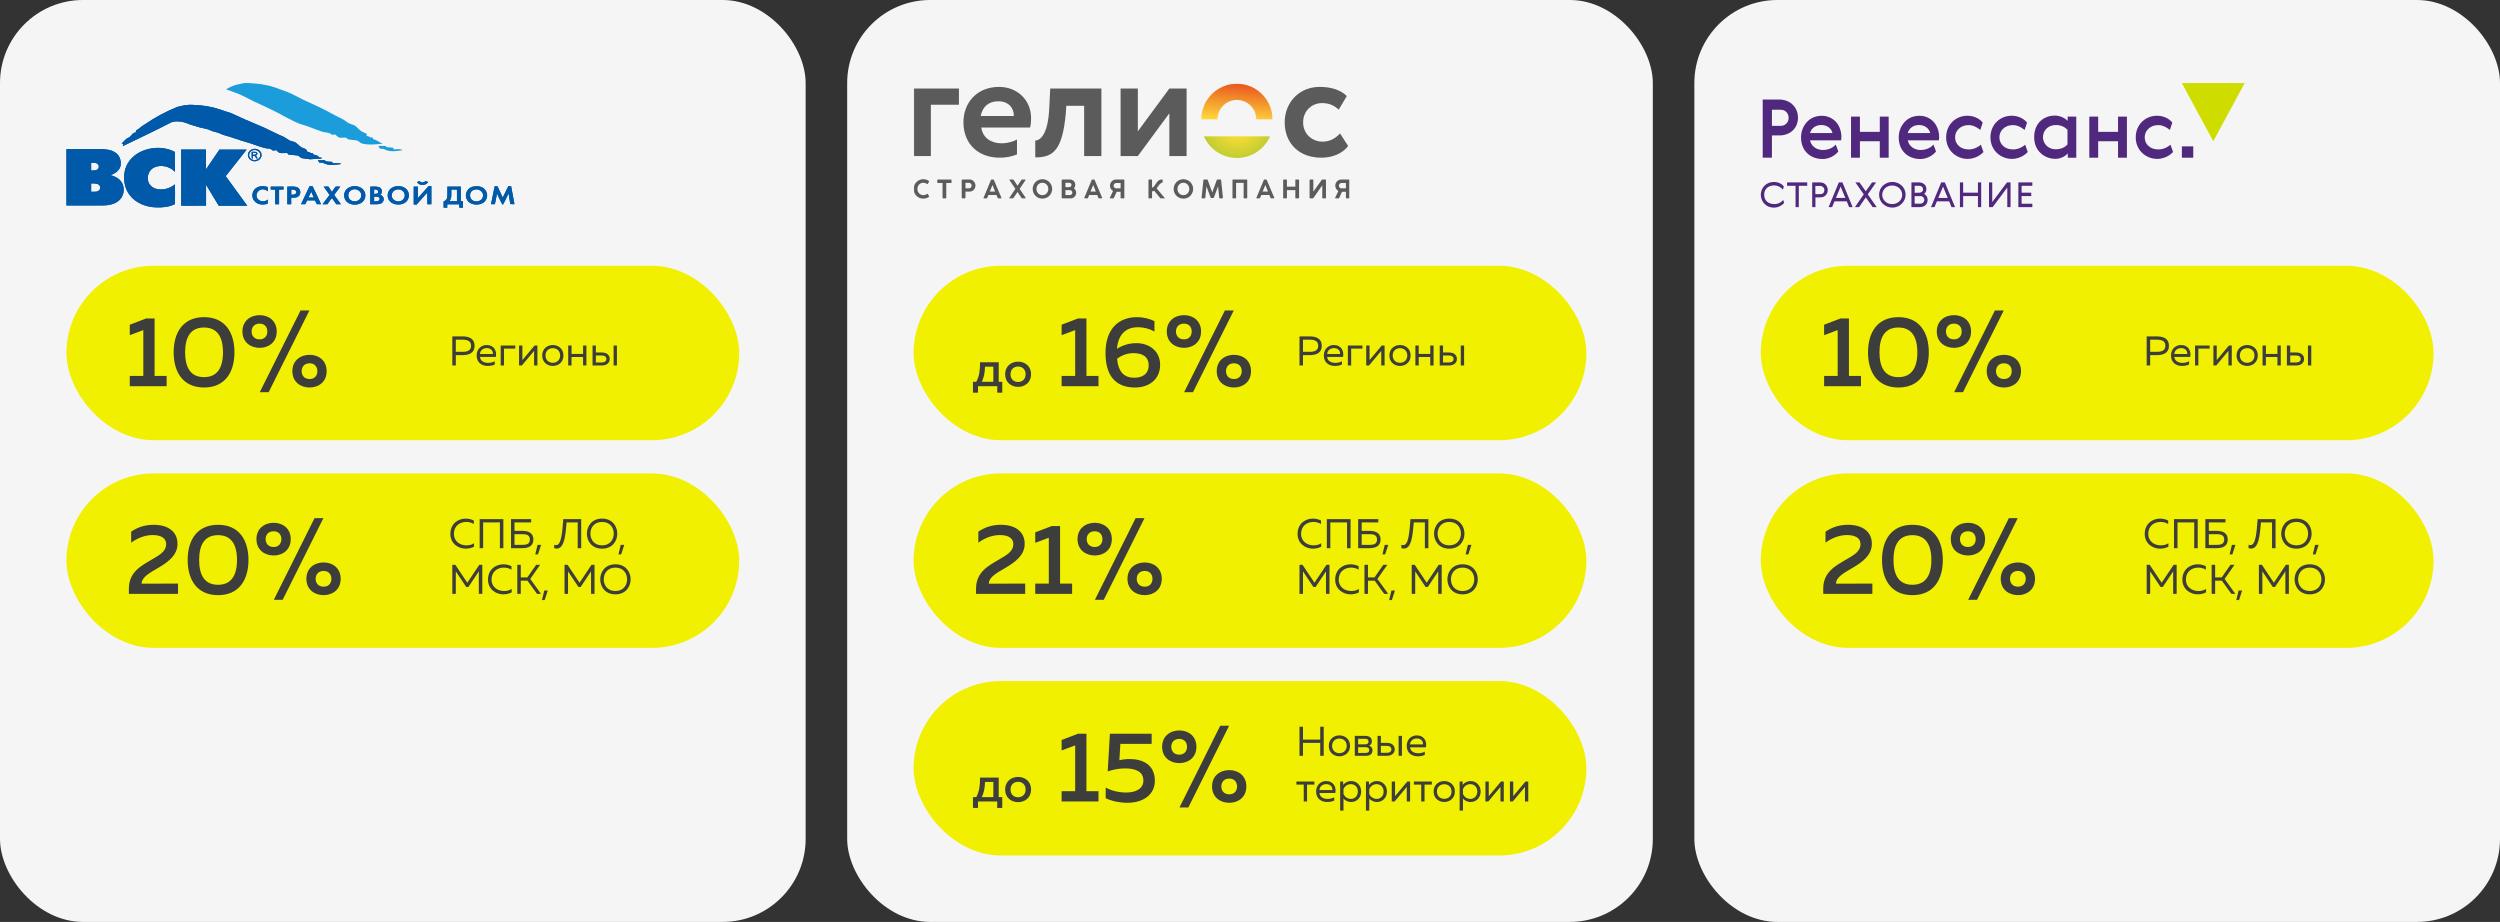 <?xml version="1.0" encoding="UTF-8"?> <svg xmlns="http://www.w3.org/2000/svg" width="1204" height="444" viewBox="0 0 1204 444" fill="none"><rect x="0" y="0" width="1204" height="444" fill="#333333" stroke="none"/><g clip-path="url(#clip0_97_620)"><g clip-path="url(#clip1_97_620)"><rect x="408" width="388" height="444" rx="40" fill="#F5F5F5"></rect><rect x="440" y="128" width="324" height="84" rx="42" fill="#F0F000"></rect><path d="M471 189.096H468.576V183.888H470.16C471.552 181.416 472.032 178.488 471.984 174.48H480.984V183.888H482.688V189.096H480.264V186H471V189.096ZM474.384 176.592C474.288 179.688 473.808 181.848 472.848 183.888H478.392V176.592H474.384ZM484.076 180.24C484.076 176.256 487.1 174.168 490.316 174.168C493.556 174.168 496.556 176.256 496.556 180.24C496.556 184.224 493.556 186.312 490.316 186.312C487.1 186.312 484.076 184.224 484.076 180.24ZM493.94 180.24C493.94 177.984 492.452 176.52 490.316 176.52C488.156 176.52 486.668 177.984 486.668 180.24C486.668 182.496 488.156 183.96 490.316 183.96C492.452 183.96 493.94 182.496 493.94 180.24ZM519.197 153.36H523.229V181.056H529.037V186H511.277V181.056H517.805V158.976L511.277 161.424V156.384L519.197 153.36ZM537.933 167.952C541.053 166.08 543.933 165.264 547.437 165.264C553.053 165.264 558.717 168.768 558.717 175.68C558.717 182.88 553.197 186.624 546.669 186.624C536.685 186.624 532.413 180.288 532.413 169.968C532.413 157.968 539.181 152.736 547.533 152.736C550.461 152.736 553.437 153.408 555.981 154.656V159.648C553.581 158.304 550.749 157.584 548.061 157.584C543.117 157.584 538.605 160.128 537.933 167.952ZM537.981 172.8C538.605 179.376 541.629 181.92 546.237 181.92C550.029 181.92 553.197 180.24 553.197 175.92C553.197 171.456 549.693 170.064 545.901 170.064C543.165 170.064 540.333 170.928 537.981 172.8ZM574.551 188.88H570.279L589.911 149.52H594.183L574.551 188.88ZM578.439 159.648C578.439 164.784 574.599 167.52 570.231 167.52C565.815 167.52 561.927 164.784 561.927 159.648C561.927 154.512 565.815 151.776 570.231 151.776C574.599 151.776 578.439 154.512 578.439 159.648ZM566.343 159.648C566.343 161.664 567.591 163.44 570.183 163.44C572.727 163.44 573.927 161.664 573.927 159.648C573.927 157.632 572.727 155.856 570.183 155.856C567.591 155.856 566.343 157.632 566.343 159.648ZM602.487 178.752C602.487 183.888 598.647 186.624 594.279 186.624C589.863 186.624 585.975 183.888 585.975 178.752C585.975 173.616 589.863 170.88 594.279 170.88C598.647 170.88 602.487 173.616 602.487 178.752ZM590.439 178.752C590.439 180.768 591.687 182.544 594.279 182.544C596.823 182.544 598.023 180.768 598.023 178.752C598.023 176.736 596.823 174.96 594.279 174.96C591.687 174.96 590.439 176.736 590.439 178.752Z" fill="#3D3D3B"></path><path d="M625.84 162H630.62C633.86 162 636.56 163.02 636.56 166.52C636.56 170.02 633.86 171.04 630.62 171.04H627.52V176H625.84V162ZM634.86 166.52C634.86 164.14 633 163.6 630.7 163.6H627.52V169.44H630.7C632.98 169.44 634.86 168.88 634.86 166.52ZM637.554 171.2C637.554 167.84 640.054 166.16 642.334 166.16C646.034 166.16 647.394 169.18 646.794 171.9H639.154C639.354 173.92 641.174 174.76 643.114 174.76C644.294 174.76 645.454 174.44 646.274 173.98V175.54C645.394 176 644.134 176.24 642.874 176.24C640.034 176.24 637.554 174.62 637.554 171.2ZM645.374 170.5C645.514 169.48 644.874 167.64 642.434 167.64C640.794 167.64 639.274 168.62 639.154 170.5H645.374ZM650.732 176H649.132V166.4H656.152V167.88H650.732V176ZM659.34 176H657.98V166.4H659.58V173.42L665.46 166.4H666.82V176H665.22V168.98L659.34 176ZM669.117 171.2C669.117 167.92 671.637 166.16 674.237 166.16C676.857 166.16 679.357 167.92 679.357 171.2C679.357 174.48 676.857 176.24 674.237 176.24C671.637 176.24 669.117 174.48 669.117 171.2ZM677.757 171.2C677.757 168.98 676.197 167.68 674.237 167.68C672.277 167.68 670.717 168.98 670.717 171.2C670.717 173.42 672.277 174.72 674.237 174.72C676.197 174.72 677.757 173.42 677.757 171.2ZM683.252 176H681.652V166.4H683.252V170.46H688.812V166.4H690.412V176H688.812V171.94H683.252V176ZM697.931 176H693.371V166.4H694.971V169.76H697.931C700.271 169.76 701.651 171.1 701.651 172.88C701.651 174.66 700.271 176 697.931 176ZM694.971 171.2V174.56H697.731C699.131 174.56 700.031 174.02 700.031 172.88C700.031 171.74 699.131 171.2 697.731 171.2H694.971ZM705.111 176H703.511V166.4H705.111V176Z" fill="#3D3D3B"></path><rect x="440" y="328" width="324" height="84" rx="42" fill="#F0F000"></rect><path d="M471 389.096H468.576V383.888H470.16C471.552 381.416 472.032 378.488 471.984 374.48H480.984V383.888H482.688V389.096H480.264V386H471V389.096ZM474.384 376.592C474.288 379.688 473.808 381.848 472.848 383.888H478.392V376.592H474.384ZM484.076 380.24C484.076 376.256 487.1 374.168 490.316 374.168C493.556 374.168 496.556 376.256 496.556 380.24C496.556 384.224 493.556 386.312 490.316 386.312C487.1 386.312 484.076 384.224 484.076 380.24ZM493.94 380.24C493.94 377.984 492.452 376.52 490.316 376.52C488.156 376.52 486.668 377.984 486.668 380.24C486.668 382.496 488.156 383.96 490.316 383.96C492.452 383.96 493.94 382.496 493.94 380.24ZM519.197 353.36H523.229V381.056H529.037V386H511.277V381.056H517.805V358.976L511.277 361.424V356.384L519.197 353.36ZM534.525 353.36H554.637V358.256H539.565L539.085 366.128C540.669 365.744 542.349 365.552 544.029 365.552C550.317 365.552 556.173 368.288 556.173 375.968C556.173 383.024 550.173 386.624 542.973 386.624C539.181 386.624 535.389 385.808 532.509 384.416V379.28C535.245 380.864 538.941 381.68 542.349 381.68C547.197 381.68 550.653 379.76 550.653 375.92C550.653 371.6 546.957 370.064 541.773 370.064C539.133 370.064 536.109 370.592 533.469 371.504L534.525 353.36ZM572.301 388.88H568.029L587.661 349.52H591.933L572.301 388.88ZM576.189 359.648C576.189 364.784 572.349 367.52 567.981 367.52C563.565 367.52 559.677 364.784 559.677 359.648C559.677 354.512 563.565 351.776 567.981 351.776C572.349 351.776 576.189 354.512 576.189 359.648ZM564.093 359.648C564.093 361.664 565.341 363.44 567.933 363.44C570.477 363.44 571.677 361.664 571.677 359.648C571.677 357.632 570.477 355.856 567.933 355.856C565.341 355.856 564.093 357.632 564.093 359.648ZM600.237 378.752C600.237 383.888 596.397 386.624 592.029 386.624C587.613 386.624 583.725 383.888 583.725 378.752C583.725 373.616 587.613 370.88 592.029 370.88C596.397 370.88 600.237 373.616 600.237 378.752ZM588.189 378.752C588.189 380.768 589.437 382.544 592.029 382.544C594.573 382.544 595.773 380.768 595.773 378.752C595.773 376.736 594.573 374.96 592.029 374.96C589.437 374.96 588.189 376.736 588.189 378.752Z" fill="#3D3D3B"></path><path d="M635.82 350H637.5V364H635.82V357.78H627.52V364H625.84V350H627.52V356.18H635.82V350ZM639.937 359.2C639.937 355.92 642.457 354.16 645.057 354.16C647.677 354.16 650.177 355.92 650.177 359.2C650.177 362.48 647.677 364.24 645.057 364.24C642.457 364.24 639.937 362.48 639.937 359.2ZM648.577 359.2C648.577 356.98 647.017 355.68 645.057 355.68C643.097 355.68 641.537 356.98 641.537 359.2C641.537 361.42 643.097 362.72 645.057 362.72C647.017 362.72 648.577 361.42 648.577 359.2ZM657.892 364H652.472V354.4H657.732C659.412 354.4 660.692 355.3 660.692 357C660.692 358 660.132 358.8 659.412 359.12C660.192 359.38 660.992 360.14 660.992 361.34C660.992 362.92 659.972 364 657.892 364ZM654.072 359.84V362.6H657.672C658.672 362.6 659.392 362.3 659.392 361.24C659.392 360.1 658.532 359.84 657.732 359.84H654.072ZM654.072 355.8V358.46H657.572C658.412 358.46 659.072 358.14 659.072 357.16C659.072 356.08 658.252 355.8 657.572 355.8H654.072ZM667.989 364H663.429V354.4H665.029V357.76H667.989C670.329 357.76 671.709 359.1 671.709 360.88C671.709 362.66 670.329 364 667.989 364ZM665.029 359.2V362.56H667.789C669.189 362.56 670.089 362.02 670.089 360.88C670.089 359.74 669.189 359.2 667.789 359.2H665.029ZM675.169 364H673.569V354.4H675.169V364ZM677.476 359.2C677.476 355.84 679.976 354.16 682.256 354.16C685.956 354.16 687.316 357.18 686.716 359.9H679.076C679.276 361.92 681.096 362.76 683.036 362.76C684.216 362.76 685.376 362.44 686.196 361.98V363.54C685.316 364 684.056 364.24 682.796 364.24C679.956 364.24 677.476 362.62 677.476 359.2ZM685.296 358.5C685.436 357.48 684.796 355.64 682.356 355.64C680.716 355.64 679.196 356.62 679.076 358.5H685.296ZM629.48 386H627.88V377.88H624.34V376.4H633V377.88H629.48V386ZM633.843 381.2C633.843 377.84 636.343 376.16 638.623 376.16C642.323 376.16 643.683 379.18 643.083 381.9H635.443C635.643 383.92 637.463 384.76 639.403 384.76C640.583 384.76 641.743 384.44 642.563 383.98V385.54C641.683 386 640.423 386.24 639.163 386.24C636.323 386.24 633.843 384.62 633.843 381.2ZM641.663 380.5C641.803 379.48 641.163 377.64 638.723 377.64C637.083 377.64 635.563 378.62 635.443 380.5H641.663ZM646.861 378C647.721 377.02 648.901 376.16 650.741 376.16C653.481 376.16 655.541 378.32 655.541 381.2C655.541 384.08 653.481 386.24 650.741 386.24C648.901 386.24 647.721 385.38 647.021 384.56V390.4H645.421V376.4H646.861V378ZM653.941 381.2C653.941 379 652.421 377.64 650.561 377.64C648.841 377.64 647.561 378.76 647.021 380V382.4C647.561 383.64 648.841 384.76 650.561 384.76C652.421 384.76 653.941 383.4 653.941 381.2ZM659.283 378C660.143 377.02 661.323 376.16 663.163 376.16C665.903 376.16 667.963 378.32 667.963 381.2C667.963 384.08 665.903 386.24 663.163 386.24C661.323 386.24 660.143 385.38 659.443 384.56V390.4H657.843V376.4H659.283V378ZM666.363 381.2C666.363 379 664.843 377.64 662.983 377.64C661.263 377.64 659.983 378.76 659.443 380V382.4C659.983 383.64 661.263 384.76 662.983 384.76C664.843 384.76 666.363 383.4 666.363 381.2ZM671.625 386H670.265V376.4H671.865V383.42L677.745 376.4H679.105V386H677.505V378.98L671.625 386ZM686.062 386H684.462V377.88H680.922V376.4H689.582V377.88H686.062V386ZM690.425 381.2C690.425 377.92 692.945 376.16 695.545 376.16C698.165 376.16 700.665 377.92 700.665 381.2C700.665 384.48 698.165 386.24 695.545 386.24C692.945 386.24 690.425 384.48 690.425 381.2ZM699.065 381.2C699.065 378.98 697.505 377.68 695.545 377.68C693.585 377.68 692.025 378.98 692.025 381.2C692.025 383.42 693.585 384.72 695.545 384.72C697.505 384.72 699.065 383.42 699.065 381.2ZM704.4 378C705.26 377.02 706.44 376.16 708.28 376.16C711.02 376.16 713.08 378.32 713.08 381.2C713.08 384.08 711.02 386.24 708.28 386.24C706.44 386.24 705.26 385.38 704.56 384.56V390.4H702.96V376.4H704.4V378ZM711.48 381.2C711.48 379 709.96 377.64 708.1 377.64C706.38 377.64 705.1 378.76 704.56 380V382.4C705.1 383.64 706.38 384.76 708.1 384.76C709.96 384.76 711.48 383.4 711.48 381.2ZM716.742 386H715.382V376.4H716.982V383.42L722.862 376.4H724.222V386H722.622V378.98L716.742 386ZM728.539 386H727.179V376.4H728.779V383.42L734.659 376.4H736.019V386H734.419V378.98L728.539 386Z" fill="#3D3D3B"></path><rect x="440" y="228" width="324" height="84" rx="42" fill="#F0F000"></rect><path d="M471.168 256.048C474.528 253.744 478.224 252.736 482.016 252.736C488.64 252.736 493.488 255.808 493.488 261.904C493.488 267.424 488.88 270.688 484.464 273.328C480.24 275.824 476.256 277.84 476.208 281.104L493.728 281.056V286H470.064V283.504C470.064 275.536 475.968 272.512 480.912 269.584C484.704 267.376 488.016 265.696 488.016 262C488.016 259.168 485.568 257.68 481.536 257.68C478.224 257.68 474.624 258.832 471.168 261.328V256.048ZM506.494 253.36H510.526V281.056H516.334V286H498.574V281.056H505.102V258.976L498.574 261.424V256.384L506.494 253.36ZM531.566 288.88H527.294L546.926 249.52H551.198L531.566 288.88ZM535.454 259.648C535.454 264.784 531.614 267.52 527.246 267.52C522.83 267.52 518.942 264.784 518.942 259.648C518.942 254.512 522.83 251.776 527.246 251.776C531.614 251.776 535.454 254.512 535.454 259.648ZM523.358 259.648C523.358 261.664 524.606 263.44 527.198 263.44C529.742 263.44 530.942 261.664 530.942 259.648C530.942 257.632 529.742 255.856 527.198 255.856C524.606 255.856 523.358 257.632 523.358 259.648ZM559.502 278.752C559.502 283.888 555.662 286.624 551.294 286.624C546.878 286.624 542.99 283.888 542.99 278.752C542.99 273.616 546.878 270.88 551.294 270.88C555.662 270.88 559.502 273.616 559.502 278.752ZM547.454 278.752C547.454 280.768 548.702 282.544 551.294 282.544C553.838 282.544 555.038 280.768 555.038 278.752C555.038 276.736 553.838 274.96 551.294 274.96C548.702 274.96 547.454 276.736 547.454 278.752Z" fill="#3D3D3B"></path><path d="M624.9 257.1C624.92 252.24 628.62 249.76 632.26 249.76C633.66 249.76 635.02 250.08 636.2 250.7V252.38C635.18 251.7 633.86 251.36 632.54 251.36C629.64 251.36 626.62 253.1 626.6 257.1C626.58 260.84 629.7 262.64 632.6 262.64C634.04 262.64 635.34 262.3 636.3 261.62V263.3C635.14 263.9 633.74 264.24 632.24 264.24C628.72 264.24 624.88 261.76 624.9 257.1ZM640.684 264H639.004V250H650.424V264H648.744V251.6H640.684V264ZM655.782 255.66H659.502C662.082 255.66 664.882 256.42 664.882 259.84C664.882 263.26 662.082 264 659.502 264H654.102V250H663.802V251.6H655.782V255.66ZM655.782 262.4H659.582C661.362 262.4 663.182 262.12 663.182 259.84C663.182 257.54 661.342 257.26 659.582 257.26H655.782V262.4ZM667.087 267H665.787L666.887 262.4H668.587L667.087 267ZM679.28 250H687.9V264H686.22V251.6H680.88C680.32 257.98 679.8 264.18 676.14 264.2C675.76 264.2 675.34 264.14 674.9 263.98V262.38C675.18 262.48 675.42 262.52 675.86 262.52C678.4 262.52 678.8 256.18 679.28 250ZM690.642 257C690.642 253.38 693.062 249.76 697.962 249.76C702.862 249.76 705.282 253.38 705.282 257C705.282 260.62 702.862 264.24 697.962 264.24C693.062 264.24 690.642 260.62 690.642 257ZM703.582 257C703.582 254.12 701.762 251.36 697.962 251.36C694.162 251.36 692.342 254.12 692.342 257C692.342 259.88 694.162 262.64 697.962 262.64C701.762 262.64 703.582 259.88 703.582 257ZM707.146 267H705.846L706.946 262.4H708.646L707.146 267ZM638.84 272H640.28V286H638.6V275.18L633.58 282.7H632.54L627.52 275.18V286H625.84V272H627.28L633.06 280.64L638.84 272ZM643.025 279.1C643.045 274.24 646.745 271.76 650.385 271.76C651.785 271.76 653.145 272.08 654.325 272.7V274.38C653.305 273.7 651.985 273.36 650.665 273.36C647.765 273.36 644.745 275.1 644.725 279.1C644.705 282.84 647.825 284.64 650.725 284.64C652.165 284.64 653.465 284.3 654.425 283.62V285.3C653.265 285.9 651.865 286.24 650.365 286.24C646.845 286.24 643.005 283.76 643.025 279.1ZM658.809 286H657.129V272H658.809V278.06H661.989L666.209 272H668.129L663.369 278.82L668.549 286H666.629L662.049 279.66H658.809V286ZM670.31 289H669.01L670.11 284.4H671.81L670.31 289ZM692.883 272H694.323V286H692.643V275.18L687.623 282.7H686.583L681.563 275.18V286H679.883V272H681.323L687.103 280.64L692.883 272ZM697.068 279C697.068 275.38 699.488 271.76 704.388 271.76C709.288 271.76 711.708 275.38 711.708 279C711.708 282.62 709.288 286.24 704.388 286.24C699.488 286.24 697.068 282.62 697.068 279ZM710.008 279C710.008 276.12 708.188 273.36 704.388 273.36C700.588 273.36 698.768 276.12 698.768 279C698.768 281.88 700.588 284.64 704.388 284.64C708.188 284.64 710.008 281.88 710.008 279Z" fill="#3D3D3B"></path><g clip-path="url(#clip2_97_620)"><mask id="mask0_97_620" style="mask-type:luminance" maskUnits="userSpaceOnUse" x="440" y="40" width="210" height="56"><path d="M650 40H440V96H650V40Z" fill="white"></path></mask><g mask="url(#mask0_97_620)"><path d="M447.293 87.111C447.363 87.15 447.414 87.205 447.446 87.269C447.478 87.335 447.472 87.412 447.428 87.502L446.834 88.512C446.773 88.595 446.712 88.641 446.65 88.653C446.589 88.666 446.516 88.645 446.429 88.593C446.177 88.407 445.902 88.266 445.606 88.164C445.31 88.062 444.996 88.01 444.667 88.01C444.249 88.01 443.868 88.089 443.521 88.246C443.174 88.404 442.873 88.616 442.62 88.886C442.368 89.155 442.171 89.471 442.029 89.836C441.889 90.2 441.818 90.589 441.818 91.005C441.818 91.417 441.889 91.805 442.029 92.165C442.171 92.526 442.368 92.843 442.62 93.112C442.873 93.38 443.174 93.592 443.521 93.748C443.868 93.905 444.249 93.982 444.667 93.982C444.996 93.982 445.313 93.93 445.615 93.828C445.917 93.725 446.193 93.584 446.441 93.399C446.531 93.347 446.607 93.323 446.665 93.332C446.725 93.34 446.786 93.384 446.845 93.468L447.453 94.49C447.497 94.579 447.503 94.654 447.471 94.716C447.438 94.777 447.387 94.829 447.317 94.868C446.938 95.126 446.524 95.326 446.077 95.465C445.63 95.607 445.164 95.678 444.678 95.678C444.245 95.678 443.829 95.622 443.432 95.511C443.033 95.401 442.661 95.245 442.315 95.041C441.968 94.837 441.652 94.594 441.369 94.308C441.085 94.025 440.841 93.711 440.637 93.365C440.433 93.019 440.275 92.649 440.165 92.252C440.055 91.852 440 91.438 440 91.005C440 90.572 440.055 90.156 440.165 89.758C440.275 89.361 440.433 88.987 440.637 88.638C440.841 88.289 441.085 87.972 441.369 87.685C441.652 87.4 441.968 87.157 442.315 86.955C442.661 86.753 443.033 86.595 443.432 86.482C443.829 86.37 444.245 86.314 444.678 86.314C445.164 86.314 445.625 86.383 446.062 86.52C446.499 86.657 446.909 86.853 447.293 87.111Z" fill="#5B5B5B"></path><path d="M451.389 86.717C451.389 86.644 451.42 86.582 451.482 86.528C451.543 86.476 451.613 86.449 451.696 86.449H457.947C458.021 86.449 458.09 86.472 458.153 86.515C458.216 86.561 458.252 86.628 458.261 86.717V87.795C458.261 87.885 458.234 87.962 458.18 88.026C458.128 88.089 458.05 88.12 457.947 88.12H455.724V95.23C455.724 95.264 455.717 95.296 455.701 95.33C455.684 95.366 455.664 95.399 455.639 95.432C455.615 95.466 455.585 95.491 455.551 95.512C455.515 95.532 455.48 95.543 455.444 95.543H454.219C454.19 95.543 454.158 95.534 454.123 95.515C454.088 95.496 454.056 95.474 454.026 95.445C453.995 95.415 453.97 95.382 453.95 95.342C453.928 95.305 453.919 95.268 453.919 95.23V88.12H451.696C451.613 88.12 451.543 88.091 451.482 88.035C451.42 87.979 451.389 87.898 451.389 87.795V86.717Z" fill="#5B5B5B"></path><path d="M467.948 89.369C467.948 89.202 467.916 89.038 467.852 88.88C467.79 88.722 467.7 88.578 467.586 88.456C467.472 88.331 467.337 88.23 467.182 88.153C467.026 88.079 466.855 88.041 466.668 88.041H464.971V90.693H466.668C466.85 90.693 467.021 90.655 467.179 90.582C467.336 90.509 467.472 90.412 467.586 90.289C467.7 90.166 467.79 90.024 467.852 89.866C467.916 89.706 467.948 89.541 467.948 89.369ZM463.159 86.799C463.159 86.692 463.188 86.607 463.244 86.544C463.302 86.48 463.385 86.448 463.495 86.448H466.925C467.337 86.448 467.717 86.53 468.066 86.691C468.416 86.853 468.717 87.066 468.969 87.338C469.223 87.606 469.421 87.918 469.564 88.275C469.706 88.628 469.778 88.998 469.778 89.382C469.778 89.758 469.709 90.12 469.57 90.468C469.432 90.818 469.236 91.128 468.985 91.397C468.734 91.666 468.436 91.882 468.091 92.043C467.746 92.204 467.37 92.285 466.961 92.285H464.971V95.218C464.971 95.434 464.861 95.542 464.64 95.542H463.489C463.383 95.542 463.302 95.515 463.244 95.459C463.188 95.405 463.159 95.324 463.159 95.218V86.799Z" fill="#5B5B5B"></path><path d="M476.661 92.254H479.258L477.965 89.088L476.661 92.254ZM477.256 86.651C477.284 86.595 477.322 86.547 477.371 86.507C477.42 86.468 477.5 86.449 477.611 86.449H478.321C478.411 86.449 478.479 86.468 478.528 86.507C478.579 86.547 478.616 86.595 478.645 86.651L482.288 95.261V95.297C482.288 95.359 482.268 95.415 482.228 95.466C482.186 95.518 482.095 95.543 481.952 95.543H480.776C480.699 95.543 480.64 95.53 480.601 95.503C480.563 95.476 480.532 95.425 480.507 95.354L479.901 93.925H476.018L475.412 95.354C475.375 95.48 475.299 95.543 475.186 95.543H473.911C473.81 95.543 473.739 95.524 473.7 95.484C473.662 95.445 473.642 95.389 473.642 95.316C473.642 95.308 473.949 94.583 474.56 93.142C475.173 91.7 476.071 89.538 477.256 86.651Z" fill="#5B5B5B"></path><path d="M493.862 95.126C493.896 95.174 493.921 95.22 493.939 95.262C493.957 95.301 493.968 95.34 493.973 95.378C493.973 95.488 493.907 95.542 493.777 95.542H492.325C492.244 95.542 492.17 95.52 492.104 95.472C492.04 95.426 491.985 95.366 491.94 95.291C491.622 94.822 491.301 94.35 490.978 93.878C490.656 93.403 490.338 92.933 490.023 92.462C489.705 92.941 489.388 93.41 489.074 93.878C488.76 94.341 488.444 94.814 488.125 95.291C488.076 95.361 488.018 95.42 487.95 95.469C487.882 95.517 487.811 95.542 487.732 95.542H486.282C486.143 95.542 486.074 95.488 486.074 95.378C486.074 95.34 486.093 95.288 486.131 95.224C486.171 95.16 486.207 95.099 486.239 95.047L489.006 90.949C488.815 90.664 488.619 90.372 488.422 90.076C488.224 89.781 488.013 89.467 487.791 89.138C487.568 88.807 487.329 88.453 487.075 88.079C486.819 87.702 486.537 87.287 486.227 86.834C486.165 86.74 486.134 86.666 486.134 86.607C486.134 86.546 486.16 86.505 486.211 86.482C486.262 86.46 486.329 86.448 486.41 86.448H487.781C487.9 86.448 487.989 86.481 488.051 86.544C488.112 86.607 488.182 86.696 488.259 86.811L490.023 89.432L491.86 86.724C491.978 86.553 492.127 86.461 492.307 86.448H493.611C493.705 86.448 493.779 86.46 493.833 86.481C493.886 86.5 493.911 86.544 493.911 86.614C493.907 86.639 493.9 86.669 493.887 86.707C493.875 86.743 493.856 86.782 493.833 86.821L491.045 90.949L493.862 95.126Z" fill="#5B5B5B"></path><path d="M499.165 91.005C499.165 91.417 499.235 91.805 499.376 92.165C499.518 92.526 499.714 92.843 499.967 93.112C500.22 93.38 500.521 93.592 500.868 93.749C501.216 93.904 501.596 93.982 502.014 93.982C502.426 93.982 502.807 93.904 503.156 93.749C503.504 93.592 503.806 93.38 504.059 93.112C504.311 92.843 504.509 92.526 504.653 92.165C504.795 91.805 504.867 91.417 504.867 91.005C504.867 90.589 504.795 90.2 504.653 89.835C504.509 89.471 504.311 89.155 504.059 88.887C503.806 88.616 503.504 88.404 503.156 88.246C502.807 88.089 502.426 88.01 502.014 88.01C501.596 88.01 501.216 88.089 500.868 88.246C500.521 88.404 500.22 88.616 499.967 88.887C499.714 89.155 499.518 89.471 499.376 89.835C499.235 90.2 499.165 90.589 499.165 91.005ZM497.347 91.005C497.347 90.572 497.403 90.156 497.513 89.758C497.623 89.361 497.78 88.986 497.984 88.639C498.188 88.289 498.432 87.972 498.715 87.685C499 87.4 499.315 87.157 499.661 86.955C500.008 86.752 500.381 86.595 500.78 86.482C501.176 86.37 501.592 86.314 502.025 86.314C502.454 86.314 502.868 86.37 503.269 86.482C503.668 86.595 504.042 86.752 504.39 86.955C504.736 87.157 505.052 87.4 505.338 87.685C505.624 87.972 505.868 88.289 506.07 88.639C506.272 88.986 506.429 89.361 506.541 89.758C506.654 90.156 506.71 90.572 506.71 91.005C506.71 91.438 506.654 91.852 506.541 92.252C506.429 92.649 506.272 93.019 506.07 93.365C505.868 93.711 505.624 94.025 505.338 94.308C505.052 94.594 504.736 94.837 504.39 95.041C504.042 95.245 503.668 95.401 503.269 95.511C502.868 95.622 502.454 95.678 502.025 95.678C501.592 95.678 501.176 95.622 500.78 95.511C500.381 95.401 500.008 95.245 499.661 95.041C499.315 94.837 499 94.594 498.715 94.308C498.432 94.025 498.188 93.711 497.984 93.365C497.78 93.019 497.623 92.649 497.513 92.252C497.403 91.852 497.347 91.438 497.347 91.005Z" fill="#5B5B5B"></path><path d="M513.114 91.57V93.957H515.307C515.463 93.957 515.608 93.926 515.744 93.861C515.882 93.799 516.002 93.713 516.106 93.607C516.209 93.5 516.292 93.378 516.351 93.236C516.41 93.097 516.439 92.947 516.439 92.786C516.439 92.637 516.41 92.487 516.351 92.339C516.292 92.194 516.211 92.062 516.109 91.948C516.006 91.834 515.887 91.742 515.751 91.673C515.614 91.602 515.466 91.57 515.307 91.57H513.114ZM516.03 89.015C516.03 88.713 515.93 88.475 515.73 88.298C515.529 88.123 515.268 88.035 514.945 88.035H513.114V90.123H514.934C515.093 90.123 515.24 90.095 515.374 90.037C515.509 89.981 515.625 89.902 515.724 89.802C515.822 89.703 515.897 89.584 515.949 89.451C516.003 89.315 516.03 89.169 516.03 89.015ZM517.843 88.984C517.843 89.315 517.787 89.623 517.674 89.913C517.561 90.2 517.403 90.45 517.2 90.662C517.359 90.789 517.505 90.933 517.64 91.095C517.774 91.255 517.89 91.428 517.986 91.615C518.082 91.8 518.157 91.996 518.21 92.202C518.263 92.408 518.288 92.618 518.288 92.83C518.288 93.193 518.221 93.538 518.084 93.867C517.948 94.195 517.76 94.485 517.524 94.73C517.287 94.978 517.008 95.174 516.687 95.322C516.366 95.47 516.026 95.543 515.662 95.543H511.639C511.541 95.543 511.46 95.515 511.396 95.459C511.334 95.404 511.302 95.324 511.302 95.218V86.799C511.302 86.693 511.332 86.607 511.391 86.544C511.45 86.48 511.533 86.449 511.639 86.449H515.276C515.631 86.449 515.965 86.514 516.278 86.644C516.59 86.776 516.862 86.955 517.096 87.182C517.327 87.406 517.511 87.675 517.642 87.983C517.776 88.291 517.843 88.624 517.843 88.984Z" fill="#5B5B5B"></path><path d="M525.185 92.254H527.781L526.488 89.088L525.185 92.254ZM525.779 86.651C525.807 86.595 525.845 86.547 525.894 86.507C525.943 86.468 526.023 86.449 526.134 86.449H526.844C526.934 86.449 527.002 86.468 527.051 86.507C527.102 86.547 527.14 86.595 527.169 86.651L530.812 95.261V95.297C530.812 95.359 530.792 95.415 530.751 95.466C530.71 95.518 530.618 95.543 530.476 95.543H529.299C529.222 95.543 529.163 95.53 529.124 95.503C529.086 95.476 529.055 95.425 529.03 95.354L528.425 93.925H524.542L523.935 95.354C523.898 95.48 523.823 95.543 523.709 95.543H522.435C522.333 95.543 522.262 95.524 522.224 95.484C522.184 95.445 522.166 95.389 522.166 95.316C522.166 95.308 522.472 94.583 523.083 93.142C523.696 91.7 524.594 89.538 525.779 86.651Z" fill="#5B5B5B"></path><path d="M536.394 89.902C536.449 90.058 536.528 90.195 536.633 90.316C536.736 90.437 536.867 90.53 537.021 90.601C537.177 90.67 537.353 90.705 537.548 90.705H539.684V88.12H537.591C537.4 88.12 537.224 88.16 537.067 88.237C536.91 88.314 536.776 88.414 536.663 88.537C536.551 88.659 536.465 88.797 536.404 88.951C536.342 89.102 536.311 89.256 536.311 89.413C536.311 89.584 536.338 89.748 536.394 89.902ZM541.491 95.284C541.491 95.376 541.466 95.44 541.413 95.482C541.359 95.522 541.295 95.543 541.222 95.543H539.954C539.775 95.543 539.684 95.457 539.684 95.284V92.364H537.799L536.44 95.354C536.395 95.48 536.317 95.543 536.206 95.543H534.744C534.641 95.543 534.571 95.524 534.532 95.484C534.494 95.445 534.474 95.389 534.474 95.316C534.474 95.307 534.476 95.299 534.48 95.289C534.484 95.278 534.486 95.27 534.486 95.261L536.048 91.985C535.828 91.859 535.625 91.705 535.441 91.525C535.258 91.346 535.102 91.146 534.974 90.928C534.845 90.709 534.745 90.474 534.674 90.22C534.602 89.969 534.567 89.703 534.567 89.426C534.567 89.017 534.641 88.632 534.793 88.27C534.944 87.91 535.151 87.594 535.417 87.325C535.682 87.055 535.996 86.843 536.357 86.684C536.719 86.528 537.109 86.449 537.53 86.449H541.222C541.402 86.449 541.491 86.547 541.491 86.743V95.284Z" fill="#5B5B5B"></path><path d="M554.822 90.337C554.997 90.337 555.196 90.256 555.419 90.094C555.641 89.929 555.851 89.702 556.046 89.413C556.116 89.315 556.178 89.223 556.234 89.14C556.289 89.057 556.339 88.978 556.387 88.905C556.433 88.83 556.479 88.761 556.524 88.693C556.569 88.626 556.614 88.558 556.66 88.488C556.859 88.187 557.056 87.91 557.252 87.659C557.45 87.407 557.664 87.19 557.895 87.009C558.128 86.828 558.39 86.686 558.68 86.586C558.97 86.486 559.311 86.436 559.702 86.436C559.853 86.436 559.929 86.512 559.929 86.663V87.754C559.921 87.819 559.897 87.877 559.858 87.927C559.82 87.98 559.766 88.004 559.696 88.004C559.475 88.004 559.243 88.096 558.995 88.281C558.748 88.464 558.506 88.709 558.269 89.015C558.151 89.169 558.037 89.327 557.924 89.49C557.811 89.65 557.703 89.809 557.599 89.96C557.495 90.114 557.395 90.256 557.3 90.387C557.202 90.518 557.116 90.628 557.038 90.718L560.915 95.353H560.908C560.929 95.378 560.946 95.403 560.957 95.43C560.97 95.455 560.98 95.48 560.988 95.499C560.977 95.528 560.942 95.542 560.885 95.542H559.029C558.984 95.542 558.942 95.531 558.903 95.505C558.865 95.482 558.827 95.451 558.79 95.413C558.753 95.378 558.716 95.335 558.68 95.289C558.643 95.241 558.604 95.195 558.564 95.151L555.857 91.85C555.702 91.956 555.536 92.034 555.357 92.079C555.181 92.127 555.001 92.156 554.822 92.168V95.274C554.822 95.453 554.728 95.542 554.54 95.542H553.383C553.199 95.542 553.108 95.453 553.108 95.274V86.718C553.108 86.641 553.13 86.576 553.178 86.526C553.225 86.474 553.291 86.449 553.377 86.449H554.54C554.609 86.449 554.674 86.474 554.733 86.522C554.793 86.572 554.822 86.636 554.822 86.718V90.337Z" fill="#5B5B5B"></path><path d="M567.063 91.005C567.063 91.417 567.133 91.805 567.273 92.165C567.416 92.526 567.612 92.843 567.865 93.112C568.118 93.38 568.418 93.592 568.765 93.749C569.113 93.904 569.494 93.982 569.911 93.982C570.323 93.982 570.704 93.904 571.053 93.749C571.401 93.592 571.703 93.38 571.956 93.112C572.208 92.843 572.407 92.526 572.55 92.165C572.693 91.805 572.764 91.417 572.764 91.005C572.764 90.589 572.693 90.2 572.55 89.835C572.407 89.471 572.208 89.155 571.956 88.887C571.703 88.616 571.401 88.404 571.053 88.246C570.704 88.089 570.323 88.01 569.911 88.01C569.494 88.01 569.113 88.089 568.765 88.246C568.418 88.404 568.118 88.616 567.865 88.887C567.612 89.155 567.416 89.471 567.273 89.835C567.133 90.2 567.063 90.589 567.063 91.005ZM565.244 91.005C565.244 90.572 565.3 90.156 565.409 89.758C565.52 89.361 565.677 88.986 565.881 88.639C566.086 88.289 566.329 87.972 566.613 87.685C566.897 87.4 567.212 87.157 567.559 86.955C567.905 86.752 568.278 86.595 568.677 86.482C569.075 86.37 569.489 86.314 569.922 86.314C570.351 86.314 570.765 86.37 571.166 86.482C571.565 86.595 571.939 86.752 572.287 86.955C572.633 87.157 572.95 87.4 573.236 87.685C573.521 87.972 573.766 88.289 573.968 88.639C574.169 88.986 574.326 89.361 574.439 89.758C574.551 90.156 574.607 90.572 574.607 91.005C574.607 91.438 574.551 91.852 574.439 92.252C574.326 92.649 574.169 93.019 573.968 93.365C573.766 93.711 573.521 94.025 573.236 94.308C572.95 94.594 572.633 94.837 572.287 95.041C571.939 95.245 571.565 95.401 571.166 95.511C570.765 95.622 570.351 95.678 569.922 95.678C569.489 95.678 569.075 95.622 568.677 95.511C568.278 95.401 567.905 95.245 567.559 95.041C567.212 94.837 566.897 94.594 566.613 94.308C566.329 94.025 566.086 93.711 565.881 93.365C565.677 93.019 565.52 92.649 565.409 92.252C565.3 91.852 565.244 91.438 565.244 91.005Z" fill="#5B5B5B"></path><path d="M583.303 95.347C583.245 95.347 583.189 95.316 583.135 95.255C583.079 95.193 583.037 95.137 583.009 95.082C582.677 94.185 582.348 93.292 582.019 92.408C581.69 91.521 581.362 90.629 581.037 89.731L580.468 95.224C580.458 95.322 580.426 95.399 580.368 95.457C580.311 95.514 580.228 95.543 580.118 95.543H579.003C578.791 95.543 578.685 95.428 578.685 95.199L579.555 86.767C579.562 86.682 579.598 86.606 579.66 86.545C579.719 86.48 579.8 86.448 579.897 86.448H581.324C581.406 86.448 581.474 86.474 581.529 86.526C581.583 86.576 581.625 86.643 581.655 86.724C581.823 87.195 581.994 87.671 582.173 88.154C582.351 88.639 582.524 89.113 582.695 89.577L583.823 92.657L585.984 86.73V86.736C586.012 86.638 586.058 86.566 586.118 86.52C586.18 86.472 586.252 86.448 586.332 86.448H587.755C587.848 86.448 587.927 86.48 587.99 86.545C588.053 86.606 588.088 86.682 588.098 86.767L588.967 95.218C588.967 95.324 588.938 95.406 588.88 95.459C588.823 95.515 588.746 95.543 588.649 95.543H587.533C587.427 95.543 587.346 95.514 587.288 95.457C587.231 95.399 587.199 95.322 587.19 95.224L586.615 89.731L584.655 95.047C584.623 95.107 584.575 95.174 584.515 95.243C584.453 95.312 584.395 95.347 584.337 95.347H583.303Z" fill="#5B5B5B"></path><path d="M600.429 86.449C600.494 86.449 600.55 86.469 600.597 86.514C600.644 86.555 600.668 86.616 600.668 86.694V95.284C600.668 95.364 600.643 95.425 600.595 95.471C600.546 95.52 600.48 95.543 600.398 95.543H599.204C599.128 95.543 599.062 95.518 599.012 95.47C598.96 95.42 598.935 95.357 598.935 95.278V88.067H595.303V95.284C595.303 95.364 595.277 95.425 595.223 95.471C595.172 95.52 595.106 95.543 595.027 95.543H593.828C593.755 95.543 593.693 95.52 593.641 95.476C593.591 95.43 593.564 95.369 593.564 95.291V86.701C593.564 86.532 593.643 86.449 593.798 86.449H600.429Z" fill="#5B5B5B"></path><path d="M608.072 92.254H610.669L609.376 89.088L608.072 92.254ZM608.667 86.651C608.695 86.595 608.734 86.547 608.781 86.507C608.83 86.468 608.912 86.449 609.021 86.449H609.731C609.822 86.449 609.89 86.468 609.939 86.507C609.99 86.547 610.027 86.595 610.055 86.651L613.7 95.261V95.297C613.7 95.359 613.679 95.415 613.638 95.466C613.597 95.518 613.505 95.543 613.364 95.543H612.186C612.109 95.543 612.05 95.53 612.011 95.503C611.973 95.476 611.943 95.425 611.917 95.354L611.313 93.925H607.429L606.821 95.354C606.786 95.48 606.709 95.543 606.596 95.543H605.322C605.22 95.543 605.15 95.524 605.112 95.484C605.073 95.445 605.053 95.389 605.053 95.316C605.053 95.308 605.36 94.583 605.972 93.142C606.583 91.7 607.482 89.538 608.667 86.651Z" fill="#5B5B5B"></path><path d="M617.974 86.717C617.974 86.658 617.999 86.597 618.048 86.539C618.097 86.478 618.158 86.449 618.231 86.449H619.498C619.56 86.449 619.623 86.476 619.686 86.528C619.749 86.582 619.781 86.644 619.781 86.717V89.884H623.834V86.717C623.834 86.644 623.861 86.582 623.915 86.528C623.968 86.476 624.036 86.449 624.115 86.449H625.329C625.402 86.449 625.472 86.474 625.541 86.522C625.608 86.572 625.64 86.637 625.64 86.717V95.274C625.64 95.453 625.536 95.543 625.329 95.543H624.115C624.043 95.543 623.978 95.52 623.921 95.476C623.863 95.43 623.834 95.363 623.834 95.274V91.556H619.781V95.274C619.781 95.355 619.752 95.42 619.693 95.47C619.633 95.518 619.558 95.543 619.469 95.543H618.231C618.06 95.543 617.974 95.453 617.974 95.274V86.717Z" fill="#5B5B5B"></path><path d="M638.586 95.274C638.586 95.453 638.496 95.543 638.317 95.543H637.081C636.887 95.543 636.799 95.453 636.81 95.274V89.217L632.553 95.34C632.505 95.397 632.462 95.445 632.423 95.484C632.385 95.524 632.342 95.543 632.297 95.543H630.993C630.793 95.543 630.694 95.453 630.694 95.274V86.717C630.694 86.636 630.727 86.571 630.797 86.521C630.866 86.474 630.932 86.448 630.993 86.448H632.231C632.276 86.448 632.325 86.462 632.377 86.489C632.43 86.515 632.47 86.566 632.498 86.638V92.316L636.522 86.638C636.554 86.578 636.606 86.53 636.677 86.498C636.75 86.465 636.817 86.448 636.876 86.448H638.317C638.405 86.448 638.474 86.476 638.517 86.528C638.563 86.582 638.586 86.644 638.586 86.717V95.274Z" fill="#5B5B5B"></path><path d="M644.903 89.902C644.959 90.058 645.037 90.195 645.141 90.316C645.246 90.437 645.376 90.53 645.531 90.601C645.685 90.67 645.862 90.705 646.056 90.705H648.194V88.12H646.1C645.909 88.12 645.734 88.16 645.576 88.237C645.419 88.314 645.285 88.414 645.173 88.537C645.061 88.659 644.974 88.797 644.913 88.951C644.851 89.102 644.82 89.256 644.82 89.413C644.82 89.584 644.848 89.748 644.903 89.902ZM650 95.284C650 95.376 649.975 95.44 649.922 95.482C649.867 95.522 649.804 95.543 649.731 95.543H648.463C648.284 95.543 648.194 95.457 648.194 95.284V92.364H646.308L644.949 95.354C644.904 95.48 644.826 95.543 644.715 95.543H643.252C643.151 95.543 643.08 95.524 643.041 95.484C643.003 95.445 642.983 95.389 642.983 95.316C642.983 95.307 642.985 95.299 642.989 95.289C642.993 95.278 642.995 95.27 642.995 95.261L644.557 91.985C644.337 91.859 644.134 91.705 643.951 91.525C643.767 91.346 643.611 91.146 643.483 90.928C643.353 90.709 643.254 90.474 643.184 90.22C643.111 89.969 643.076 89.703 643.076 89.426C643.076 89.017 643.151 88.632 643.301 88.27C643.452 87.91 643.661 87.594 643.926 87.325C644.192 87.055 644.504 86.843 644.868 86.684C645.228 86.528 645.618 86.449 646.038 86.449H649.731C649.912 86.449 650 86.547 650 86.743V95.284Z" fill="#5B5B5B"></path><path fill-rule="evenodd" clip-rule="evenodd" d="M611.671 65.664H579.791C582.493 71.787 588.607 76.066 595.732 76.066C602.853 76.066 608.969 71.787 611.671 65.664Z" fill="url(#paint0_radial_97_620)"></path><path fill-rule="evenodd" clip-rule="evenodd" d="M578.552 57.455H586.355C586.355 52.303 590.532 48.126 595.684 48.126C600.836 48.126 605.014 52.303 605.014 57.455H612.817C612.817 47.993 605.147 40.322 595.684 40.322C586.222 40.322 578.552 47.993 578.552 57.455Z" fill="url(#paint1_linear_97_620)"></path><path d="M440 42.64H461.82V50.444H448.309V75.154H440V42.64Z" fill="#5B5B5B"></path><path d="M480.824 48.782C485.592 48.782 488.338 51.888 488.266 55.863H472.298C473.164 51.601 475.838 48.782 480.824 48.782ZM489.78 67.187C487.874 68.216 485.287 69.013 482.34 69.013C477.211 69.013 473.31 66.339 472.586 61.426H496.069C496.43 60.198 496.574 58.969 496.574 56.946C496.574 47.843 489.566 41.846 481.185 41.846C470.491 41.846 463.989 49.432 463.989 58.897C463.989 69.157 470.997 75.948 481.474 75.948C484.335 75.948 487.222 75.433 489.78 74.37V67.187Z" fill="#5B5B5B"></path><path d="M505.791 42.64L505.285 52.756C504.618 64.359 501.306 67.529 498.583 67.72V75.197L498.638 75.805C507.381 75.805 511.716 72.119 513.305 54.418L513.522 50.95H522.12V75.154H530.429V42.64H505.791Z" fill="#5B5B5B"></path><path d="M539.677 75.154V42.64H547.986V63.233L563.16 42.64H571.468V75.154H563.16V54.562L547.986 75.154H539.677Z" fill="#5B5B5B"></path><path d="M649.267 70.314C646.521 73.998 641.609 75.948 636.333 75.948C625.784 75.948 618.705 69.157 618.705 58.897C618.705 49.432 625.64 41.845 635.54 41.845C640.885 41.845 645.582 43.218 648.617 46.253L644.715 52.828C642.258 50.444 639.584 49.649 636.622 49.649C631.999 49.649 627.59 53.189 627.59 58.897C627.59 64.678 632.07 68.218 636.984 68.218C640.525 68.218 643.269 66.556 645.365 64.245L649.267 70.314Z" fill="#5B5B5B"></path></g></g><rect x="816" width="388" height="444" rx="40" fill="#F5F5F5"></rect><rect x="848" y="128" width="324" height="84" rx="42" fill="#F0F000"></rect><path d="M886.416 153.36H890.448V181.056H896.256V186H878.496V181.056H885.024V158.976L878.496 161.424V156.384L886.416 153.36ZM899.632 169.68C899.632 160.128 904.144 152.736 914.272 152.736C924.4 152.736 928.912 160.128 928.912 169.68C928.912 179.232 924.4 186.624 914.272 186.624C904.144 186.624 899.632 179.232 899.632 169.68ZM923.392 169.68C923.392 162.096 920.512 157.728 914.272 157.728C907.984 157.728 905.152 162.096 905.152 169.68C905.152 177.264 907.984 181.632 914.272 181.632C920.512 181.632 923.392 177.264 923.392 169.68ZM945.379 188.88H941.107L960.739 149.52H965.011L945.379 188.88ZM949.267 159.648C949.267 164.784 945.427 167.52 941.059 167.52C936.643 167.52 932.755 164.784 932.755 159.648C932.755 154.512 936.643 151.776 941.059 151.776C945.427 151.776 949.267 154.512 949.267 159.648ZM937.171 159.648C937.171 161.664 938.419 163.44 941.011 163.44C943.555 163.44 944.755 161.664 944.755 159.648C944.755 157.632 943.555 155.856 941.011 155.856C938.419 155.856 937.171 157.632 937.171 159.648ZM973.315 178.752C973.315 183.888 969.475 186.624 965.107 186.624C960.691 186.624 956.803 183.888 956.803 178.752C956.803 173.616 960.691 170.88 965.107 170.88C969.475 170.88 973.315 173.616 973.315 178.752ZM961.267 178.752C961.267 180.768 962.515 182.544 965.107 182.544C967.651 182.544 968.851 180.768 968.851 178.752C968.851 176.736 967.651 174.96 965.107 174.96C962.515 174.96 961.267 176.736 961.267 178.752Z" fill="#3D3D3B"></path><path d="M1033.84 162H1038.62C1041.86 162 1044.56 163.02 1044.56 166.52C1044.56 170.02 1041.86 171.04 1038.62 171.04H1035.52V176H1033.84V162ZM1042.86 166.52C1042.86 164.14 1041 163.6 1038.7 163.6H1035.52V169.44H1038.7C1040.98 169.44 1042.86 168.88 1042.86 166.52ZM1045.55 171.2C1045.55 167.84 1048.05 166.16 1050.33 166.16C1054.03 166.16 1055.39 169.18 1054.79 171.9H1047.15C1047.35 173.92 1049.17 174.76 1051.11 174.76C1052.29 174.76 1053.45 174.44 1054.27 173.98V175.54C1053.39 176 1052.13 176.24 1050.87 176.24C1048.03 176.24 1045.55 174.62 1045.55 171.2ZM1053.37 170.5C1053.51 169.48 1052.87 167.64 1050.43 167.64C1048.79 167.64 1047.27 168.62 1047.15 170.5H1053.37ZM1058.73 176H1057.13V166.4H1064.15V167.88H1058.73V176ZM1067.34 176H1065.98V166.4H1067.58V173.42L1073.46 166.4H1074.82V176H1073.22V168.98L1067.34 176ZM1077.12 171.2C1077.12 167.92 1079.64 166.16 1082.24 166.16C1084.86 166.16 1087.36 167.92 1087.36 171.2C1087.36 174.48 1084.86 176.24 1082.24 176.24C1079.64 176.24 1077.12 174.48 1077.12 171.2ZM1085.76 171.2C1085.76 168.98 1084.2 167.68 1082.24 167.68C1080.28 167.68 1078.72 168.98 1078.72 171.2C1078.72 173.42 1080.28 174.72 1082.24 174.72C1084.2 174.72 1085.76 173.42 1085.76 171.2ZM1091.25 176H1089.65V166.4H1091.25V170.46H1096.81V166.4H1098.41V176H1096.81V171.94H1091.25V176ZM1105.93 176H1101.37V166.4H1102.97V169.76H1105.93C1108.27 169.76 1109.65 171.1 1109.65 172.88C1109.65 174.66 1108.27 176 1105.93 176ZM1102.97 171.2V174.56H1105.73C1107.13 174.56 1108.03 174.02 1108.03 172.88C1108.03 171.74 1107.13 171.2 1105.73 171.2H1102.97ZM1113.11 176H1111.51V166.4H1113.11V176Z" fill="#3D3D3B"></path><rect x="848" y="228" width="324" height="84" rx="42" fill="#F0F000"></rect><path d="M879.168 256.048C882.528 253.744 886.224 252.736 890.016 252.736C896.64 252.736 901.488 255.808 901.488 261.904C901.488 267.424 896.88 270.688 892.464 273.328C888.24 275.824 884.256 277.84 884.208 281.104L901.728 281.056V286H878.064V283.504C878.064 275.536 883.968 272.512 888.912 269.584C892.704 267.376 896.016 265.696 896.016 262C896.016 259.168 893.568 257.68 889.536 257.68C886.224 257.68 882.624 258.832 879.168 261.328V256.048ZM906.382 269.68C906.382 260.128 910.894 252.736 921.022 252.736C931.15 252.736 935.662 260.128 935.662 269.68C935.662 279.232 931.15 286.624 921.022 286.624C910.894 286.624 906.382 279.232 906.382 269.68ZM930.142 269.68C930.142 262.096 927.262 257.728 921.022 257.728C914.734 257.728 911.902 262.096 911.902 269.68C911.902 277.264 914.734 281.632 921.022 281.632C927.262 281.632 930.142 277.264 930.142 269.68ZM952.129 288.88H947.857L967.489 249.52H971.761L952.129 288.88ZM956.017 259.648C956.017 264.784 952.177 267.52 947.809 267.52C943.393 267.52 939.505 264.784 939.505 259.648C939.505 254.512 943.393 251.776 947.809 251.776C952.177 251.776 956.017 254.512 956.017 259.648ZM943.921 259.648C943.921 261.664 945.169 263.44 947.761 263.44C950.305 263.44 951.505 261.664 951.505 259.648C951.505 257.632 950.305 255.856 947.761 255.856C945.169 255.856 943.921 257.632 943.921 259.648ZM980.065 278.752C980.065 283.888 976.225 286.624 971.857 286.624C967.441 286.624 963.553 283.888 963.553 278.752C963.553 273.616 967.441 270.88 971.857 270.88C976.225 270.88 980.065 273.616 980.065 278.752ZM968.017 278.752C968.017 280.768 969.265 282.544 971.857 282.544C974.401 282.544 975.601 280.768 975.601 278.752C975.601 276.736 974.401 274.96 971.857 274.96C969.265 274.96 968.017 276.736 968.017 278.752Z" fill="#3D3D3B"></path><path d="M1032.9 257.1C1032.92 252.24 1036.62 249.76 1040.26 249.76C1041.66 249.76 1043.02 250.08 1044.2 250.7V252.38C1043.18 251.7 1041.86 251.36 1040.54 251.36C1037.64 251.36 1034.62 253.1 1034.6 257.1C1034.58 260.84 1037.7 262.64 1040.6 262.64C1042.04 262.64 1043.34 262.3 1044.3 261.62V263.3C1043.14 263.9 1041.74 264.24 1040.24 264.24C1036.72 264.24 1032.88 261.76 1032.9 257.1ZM1048.68 264H1047V250H1058.42V264H1056.74V251.6H1048.68V264ZM1063.78 255.66H1067.5C1070.08 255.66 1072.88 256.42 1072.88 259.84C1072.88 263.26 1070.08 264 1067.5 264H1062.1V250H1071.8V251.6H1063.78V255.66ZM1063.78 262.4H1067.58C1069.36 262.4 1071.18 262.12 1071.18 259.84C1071.18 257.54 1069.34 257.26 1067.58 257.26H1063.78V262.4ZM1075.09 267H1073.79L1074.89 262.4H1076.59L1075.09 267ZM1087.28 250H1095.9V264H1094.22V251.6H1088.88C1088.32 257.98 1087.8 264.18 1084.14 264.2C1083.76 264.2 1083.34 264.14 1082.9 263.98V262.38C1083.18 262.48 1083.42 262.52 1083.86 262.52C1086.4 262.52 1086.8 256.18 1087.28 250ZM1098.64 257C1098.64 253.38 1101.06 249.76 1105.96 249.76C1110.86 249.76 1113.28 253.38 1113.28 257C1113.28 260.62 1110.86 264.24 1105.96 264.24C1101.06 264.24 1098.64 260.62 1098.64 257ZM1111.58 257C1111.58 254.12 1109.76 251.36 1105.96 251.36C1102.16 251.36 1100.34 254.12 1100.34 257C1100.34 259.88 1102.16 262.64 1105.96 262.64C1109.76 262.64 1111.58 259.88 1111.58 257ZM1115.15 267H1113.85L1114.95 262.4H1116.65L1115.15 267ZM1046.84 272H1048.28V286H1046.6V275.18L1041.58 282.7H1040.54L1035.52 275.18V286H1033.84V272H1035.28L1041.06 280.64L1046.84 272ZM1051.03 279.1C1051.05 274.24 1054.75 271.76 1058.39 271.76C1059.79 271.76 1061.14 272.08 1062.33 272.7V274.38C1061.31 273.7 1059.99 273.36 1058.67 273.36C1055.77 273.36 1052.75 275.1 1052.73 279.1C1052.71 282.84 1055.83 284.64 1058.73 284.64C1060.17 284.64 1061.47 284.3 1062.43 283.62V285.3C1061.27 285.9 1059.87 286.24 1058.37 286.24C1054.85 286.24 1051.01 283.76 1051.03 279.1ZM1066.81 286H1065.13V272H1066.81V278.06H1069.99L1074.21 272H1076.13L1071.37 278.82L1076.55 286H1074.63L1070.05 279.66H1066.81V286ZM1078.31 289H1077.01L1078.11 284.4H1079.81L1078.31 289ZM1100.88 272H1102.32V286H1100.64V275.18L1095.62 282.7H1094.58L1089.56 275.18V286H1087.88V272H1089.32L1095.1 280.64L1100.88 272ZM1105.07 279C1105.07 275.38 1107.49 271.76 1112.39 271.76C1117.29 271.76 1119.71 275.38 1119.71 279C1119.71 282.62 1117.29 286.24 1112.39 286.24C1107.49 286.24 1105.07 282.62 1105.07 279ZM1118.01 279C1118.01 276.12 1116.19 273.36 1112.39 273.36C1108.59 273.36 1106.77 276.12 1106.77 279C1106.77 281.88 1108.59 284.64 1112.39 284.64C1116.19 284.64 1118.01 281.88 1118.01 279Z" fill="#3D3D3B"></path><g clip-path="url(#clip3_97_620)"><path d="M865.906 56.667C865.912 57.857 865.686 59.037 865.241 60.141C864.826 61.159 864.197 62.078 863.396 62.834C862.579 63.597 861.62 64.193 860.573 64.591C859.407 65.024 858.169 65.235 856.925 65.212H853.356V75.946H848.924V47.931H856.889C861.986 47.931 865.909 51.506 865.909 56.675M853.359 60.617H857.478C858.509 60.644 859.51 60.266 860.262 59.563C861.007 58.86 861.399 57.925 861.399 56.753C861.427 55.726 861.046 54.73 860.34 53.982C859.634 53.24 858.693 52.85 857.556 52.85H853.356L853.359 60.617Z" fill="#50287D"></path><path d="M895.732 63.498H905.302V56.159H909.576V75.949H905.302V68.025H895.732V75.949H891.458V56.159H895.732V63.498Z" fill="#50287D"></path><path d="M924.99 72.24C928.518 72.24 930.598 70.329 931.147 69.626L932.397 72.943C932.122 73.409 929.295 76.573 924.901 76.573C923.482 76.603 922.071 76.365 920.742 75.871C919.497 75.423 918.362 74.718 917.409 73.802C916.446 72.882 915.696 71.762 915.212 70.523C914.68 69.141 914.415 67.671 914.431 66.191C914.423 64.833 914.663 63.484 915.137 62.209C915.594 60.991 916.272 59.866 917.138 58.891C918.007 57.91 919.076 57.125 920.275 56.59C921.573 56.026 922.978 55.746 924.395 55.769C925.705 55.748 927.004 56.009 928.203 56.534C929.402 57.059 930.473 57.836 931.343 58.81C932.18 59.77 932.82 60.884 933.226 62.09C933.666 63.358 933.891 64.69 933.893 66.031C933.897 66.552 933.857 67.072 933.774 67.585H918.793C918.988 69.107 920.703 72.23 924.99 72.23M924.209 60.208C920.408 60.208 919.002 62.942 918.81 64.078H929.586C929.13 62.143 927.303 60.208 924.203 60.208" fill="#50287D"></path><path d="M877.929 72.24C881.457 72.24 883.537 70.329 884.087 69.626L885.336 72.943C885.061 73.409 882.234 76.573 877.84 76.573C876.422 76.603 875.011 76.365 873.683 75.871C872.441 75.422 871.309 74.717 870.361 73.802C869.397 72.882 868.647 71.762 868.164 70.523C867.632 69.141 867.367 67.671 867.383 66.191C867.375 64.833 867.614 63.484 868.089 62.209C868.545 60.991 869.223 59.866 870.089 58.891C870.958 57.91 872.028 57.125 873.227 56.59C874.525 56.026 875.929 55.746 877.345 55.769C878.653 55.75 879.95 56.012 881.147 56.537C882.344 57.062 883.413 57.837 884.282 58.81C885.118 59.771 885.758 60.885 886.164 62.09C886.604 63.358 886.83 64.69 886.83 66.031C886.834 66.552 886.795 67.072 886.713 67.585H871.731C871.927 69.107 873.642 72.23 877.929 72.23M877.148 60.208C873.349 60.208 871.943 62.942 871.749 64.078H882.533C882.075 62.143 880.25 60.208 877.148 60.208Z" fill="#50287D"></path><path d="M968.875 76.528C964.048 76.528 958.6 72.881 958.6 66.115C958.6 60.142 963.088 55.732 968.914 55.732C973.015 55.732 975.7 58.19 976.209 59.089L975.033 62.601C975.033 62.601 972.523 60.259 969.542 60.259C964.937 60.259 962.914 63.475 962.914 66.076C962.914 67.833 963.539 69.238 964.757 70.33C965.975 71.423 967.581 71.97 969.581 71.97C972.372 71.97 974.764 70.298 975.314 69.673L976.563 73.185C976.563 73.185 973.829 76.528 968.875 76.528Z" fill="#50287D"></path><path d="M947.537 76.528C942.71 76.528 937.261 72.881 937.261 66.115C937.261 60.142 941.749 55.732 947.576 55.732C951.677 55.732 954.361 58.19 954.871 59.089L953.695 62.601C953.695 62.601 951.185 60.259 948.204 60.259C943.603 60.258 941.573 63.473 941.573 66.075C941.573 67.831 942.198 69.236 943.416 70.329C944.634 71.421 946.239 71.968 948.24 71.968C951.03 71.968 953.423 70.296 953.973 69.671L955.222 73.184C955.222 73.184 952.491 76.528 947.537 76.528Z" fill="#50287D"></path><path d="M1038.85 76.528C1034.02 76.528 1028.57 72.881 1028.57 66.115C1028.57 60.142 1033.06 55.732 1038.89 55.732C1042.99 55.732 1045.67 58.19 1046.18 59.089L1045.01 62.601C1045.01 62.601 1042.5 60.259 1039.52 60.259C1034.91 60.259 1032.89 63.475 1032.89 66.076C1032.89 67.833 1033.51 69.238 1034.73 70.33C1035.95 71.423 1037.56 71.97 1039.56 71.97C1042.35 71.97 1044.74 70.298 1045.29 69.673L1046.54 73.185C1046.54 73.185 1043.8 76.528 1038.85 76.528Z" fill="#50287D"></path><path d="M995.851 75.949V73.886C995.085 74.71 994.157 75.367 993.125 75.817C992.092 76.267 990.977 76.5 989.85 76.502C984.874 76.502 979.654 72.867 979.654 66.12C979.654 58.535 985.162 55.659 989.545 55.659C991.871 55.673 994.102 56.573 995.781 58.173V56.168H999.93V75.949H995.851ZM983.894 66.115C983.894 68.701 985.897 71.891 990.17 71.891C993.968 71.891 995.7 69.539 995.7 69.539V62.545C994.362 61.042 992.394 60.214 990.17 60.214C986.452 60.214 983.894 62.729 983.894 66.109" fill="#50287D"></path><path d="M1010.48 63.498H1020.05V56.159H1024.32V75.949H1020.05V68.025H1010.48V75.949H1006.21V56.159H1010.48V63.498Z" fill="#50287D"></path><path d="M854.276 99.997C853.453 100.001 852.636 99.851 851.868 99.555C851.128 99.271 850.452 98.842 849.882 98.293C849.286 97.708 848.812 97.011 848.489 96.243C848.166 95.474 848 94.649 848 93.816C848 92.983 848.166 92.158 848.489 91.389C848.812 90.62 849.286 89.923 849.882 89.338C850.452 88.789 851.127 88.36 851.868 88.076C853.166 87.59 854.58 87.503 855.928 87.824C856.41 87.941 856.878 88.11 857.323 88.328C857.714 88.514 858.077 88.755 858.4 89.043C858.674 89.286 858.909 89.57 859.097 89.884L858.611 91.335C858.399 91.046 858.151 90.785 857.873 90.558C857.566 90.306 857.233 90.087 856.879 89.907C856.512 89.713 856.122 89.564 855.717 89.466C855.297 89.357 854.864 89.3 854.429 89.298C853.761 89.288 853.097 89.393 852.464 89.609C851.899 89.8 851.381 90.108 850.943 90.513C850.524 90.909 850.193 91.389 849.972 91.921C849.735 92.514 849.62 93.148 849.633 93.786C849.628 94.434 849.75 95.078 849.992 95.679C850.211 96.218 850.551 96.7 850.986 97.087C851.429 97.479 851.946 97.779 852.507 97.97C853.139 98.185 853.803 98.29 854.471 98.281C855.373 98.3 856.266 98.098 857.07 97.692C857.83 97.293 858.4 96.831 858.788 96.284L859.256 97.714C858.639 98.427 857.875 99 857.016 99.394C856.156 99.788 855.222 99.994 854.276 99.997Z" fill="#50287D"></path><path d="M870.361 87.849V89.489H866.306V99.748H864.742V89.489H860.645V87.849H870.361Z" fill="#50287D"></path><path d="M880.249 91.486C880.259 91.984 880.165 92.478 879.975 92.938C879.797 93.361 879.539 93.746 879.214 94.072C878.879 94.401 878.475 94.652 878.032 94.809C877.544 94.981 877.029 95.066 876.511 95.061H874.314V99.748H872.752V87.849H876.512C879.526 87.849 880.251 90.434 880.251 91.486M878.625 91.508C878.629 91.247 878.576 90.989 878.469 90.751C878.373 90.526 878.237 90.319 878.068 90.142C877.898 89.966 877.698 89.824 877.476 89.721C877.238 89.61 876.978 89.553 876.715 89.553H874.265V93.483H876.715C878.099 93.483 878.618 92.487 878.618 91.508" fill="#50287D"></path><path d="M883.479 96.974L882.339 99.748H880.654L885.576 87.849H887.308L892.224 99.748H890.539L889.413 96.974H883.479ZM888.723 95.334L886.446 89.846L884.16 95.334H888.723Z" fill="#50287D"></path><path d="M893.332 99.748L897.578 93.589L893.564 87.849H895.527L898.549 92.117L901.591 87.849H903.534L899.52 93.589L903.809 99.748H901.886L898.569 95.059L895.316 99.748H893.332Z" fill="#50287D"></path><path d="M911.333 99.98C910.5 99.988 909.673 99.829 908.903 99.514C908.154 99.21 907.467 98.775 906.873 98.23C906.278 97.68 905.803 97.015 905.478 96.275C905.143 95.49 904.971 94.647 904.971 93.794C904.971 92.942 905.143 92.098 905.478 91.314C905.804 90.574 906.279 89.908 906.873 89.358C907.467 88.813 908.155 88.379 908.903 88.076C910.478 87.459 912.23 87.459 913.805 88.076C914.553 88.38 915.241 88.814 915.835 89.358C916.429 89.909 916.904 90.574 917.23 91.314C917.57 92.099 917.742 92.945 917.736 93.8C917.736 96.867 915.117 99.981 911.333 99.981M916.107 93.842C916.113 93.231 915.982 92.626 915.726 92.07C915.484 91.527 915.135 91.036 914.699 90.629C914.264 90.221 913.751 89.903 913.191 89.696C911.969 89.227 910.616 89.219 909.389 89.674C908.829 89.882 908.316 90.2 907.881 90.608C907.446 91.016 907.097 91.506 906.854 92.05C906.604 92.606 906.475 93.207 906.475 93.816C906.475 94.424 906.604 95.026 906.854 95.582C907.097 96.125 907.446 96.616 907.881 97.024C908.316 97.432 908.829 97.749 909.389 97.958C910.616 98.413 911.969 98.405 913.191 97.936C913.751 97.728 914.263 97.41 914.699 97.002C915.134 96.595 915.483 96.105 915.726 95.561C915.982 95.007 916.112 94.404 916.107 93.794V93.842Z" fill="#50287D"></path><path d="M926.672 93.399C927.156 93.645 927.565 94.015 927.855 94.472C928.189 95 928.357 95.614 928.341 96.237C928.347 96.757 928.247 97.272 928.046 97.751C927.864 98.169 927.59 98.541 927.243 98.839C926.892 99.143 926.483 99.372 926.039 99.512C925.561 99.664 925.062 99.742 924.56 99.742H920.547V87.849H924.033C924.533 87.843 925.032 87.914 925.511 88.059C925.944 88.188 926.346 88.403 926.694 88.69C927.015 88.97 927.274 89.314 927.454 89.7C927.649 90.13 927.749 90.595 927.749 91.067C927.749 91.537 927.649 92.003 927.454 92.433C927.273 92.799 927.013 93.122 926.694 93.379L926.672 93.399ZM924.813 98.088C925.066 98.089 925.316 98.047 925.554 97.963C925.783 97.882 925.992 97.752 926.166 97.583C926.341 97.414 926.484 97.215 926.587 96.994C926.699 96.757 926.757 96.499 926.758 96.237C926.759 96.005 926.713 95.775 926.621 95.561C926.53 95.348 926.397 95.155 926.228 94.994C926.053 94.816 925.842 94.675 925.61 94.581C925.377 94.488 925.128 94.442 924.877 94.448H922.088V98.064L924.813 98.088ZM924.328 92.804C924.79 92.813 925.24 92.656 925.596 92.363C925.774 92.219 925.916 92.036 926.011 91.828C926.107 91.62 926.152 91.393 926.144 91.164C926.15 90.942 926.109 90.72 926.023 90.515C925.936 90.309 925.807 90.124 925.644 89.972C925.295 89.648 924.831 89.474 924.354 89.489H922.11V92.848L924.328 92.804Z" fill="#50287D"></path><path d="M932.801 96.974L931.661 99.748H929.97L934.892 87.849H936.624L941.546 99.748H939.855L938.735 96.974H932.801ZM938.04 95.334L935.759 89.846L933.477 95.334H938.04Z" fill="#50287D"></path><path d="M945.458 87.849V92.79H952.576V87.849H954.14V99.748H952.576V94.43H945.458V99.748H943.895V87.849H945.458Z" fill="#50287D"></path><path d="M966.713 99.748V90.308L959.657 99.748H957.903V87.849H959.467V97.31L966.564 87.849H968.276V99.748H966.713Z" fill="#50287D"></path><path d="M978.778 87.849V89.489H973.603V92.79H978.25V94.43H973.603V98.109H978.778V99.748H972.04V87.849H978.778Z" fill="#50287D"></path><path d="M1056.27 70.498H1050.79V75.949H1056.27V70.498Z" fill="#50287D"></path><path d="M1065.91 68.025L1050.79 40H1081.03L1065.91 68.025Z" fill="#CEDC00"></path></g><rect width="388" height="444" rx="40" fill="#F5F5F5"></rect><path fill-rule="evenodd" clip-rule="evenodd" d="M117.533 40H119.865C122.476 40.254 125.122 40.266 127.678 40.906C131.533 41.511 135.091 43.148 138.741 44.435C141.296 45.523 143.731 46.852 146.209 48.121C149.036 49.329 151.81 50.701 154.595 52.018C157.864 53.523 160.909 55.468 164.19 56.955C165.355 57.535 166.458 58.231 167.483 59.033C168.54 59.782 169.899 59.897 170.993 60.568C172.099 61.335 172.908 62.459 174.014 63.197C174.842 63.674 175.73 64.03 176.594 64.441C176.594 64.677 176.546 65.166 176.534 65.408L177.887 65.807L178.34 66.181L179.591 66.272L179.687 67.021C181.422 67.323 182.708 68.61 184.322 69.209C181.156 69.468 177.941 69.964 174.806 69.209C173.519 69.142 172.854 67.777 171.621 67.595C170.268 67.408 168.89 67.366 167.555 67.057C166.443 65.456 164.383 66.9 162.921 66.055C162.383 65.692 161.978 65.16 161.447 64.798C160.927 64.811 160.408 64.857 159.894 64.937C158.552 63.577 156.565 63.964 154.915 63.342C151.852 62.332 148.909 60.967 145.798 60.079C142.777 59.275 140.155 57.583 137.339 56.266C133.17 53.885 128.82 51.861 124.469 49.849C121.267 48.526 118.313 46.689 115.135 45.317C113.038 44.568 110.972 43.746 108.875 43.009C110.271 42.149 111.766 41.463 113.328 40.967C114.7 40.598 116.101 40.332 117.485 40.018L117.533 40ZM182.273 70.254C183.44 70.198 184.609 70.226 185.772 70.338C185.862 70.477 186.05 70.743 186.146 70.882L189.306 71.118C189.403 71.39 189.5 71.662 189.602 71.934C191.016 72.006 192.623 71.438 193.874 72.308C190.895 72.804 187.578 73.372 184.811 71.752C184.153 71.686 183.494 71.607 182.835 71.547C182.654 71.118 182.449 70.683 182.273 70.254Z" fill="#1B9DDB"></path><path fill-rule="evenodd" clip-rule="evenodd" d="M85.172 51.551C87.796 50.834 90.55 50.229 93.309 50.534C97.734 50.626 102.11 51.395 106.253 52.81C107.883 53.307 109.443 53.961 111.084 54.416C114.22 55.706 117.186 57.312 120.363 58.522C122.752 59.545 125.129 60.578 127.512 61.601C130.454 62.929 133.207 64.503 136.202 65.691C137.296 66.146 138.167 66.933 139.185 67.501C140.203 68.069 141.274 68.106 142.233 68.572C143.298 69.284 144.116 70.258 145.175 70.976C146.075 71.511 147.705 71.511 147.811 72.753C147.905 73.251 148.693 73.101 149.093 73.289L149.529 73.69H150.6C150.653 74.649 151.829 74.563 152.535 74.89C153.124 74.981 153.424 75.425 153.748 75.816L155.142 76.003C154.583 76.704 153.595 76.421 152.788 76.453C151.665 76.453 150.564 76.721 149.446 76.715C148.187 76.597 146.934 76.41 145.687 76.223C144.628 76.137 144.169 75.002 143.121 74.858C141.709 74.692 140.291 74.627 138.891 74.44L138.355 73.69C137.226 73.631 136.084 73.835 134.961 73.69C134.102 73.578 133.684 72.812 133.084 72.341C132.542 72.331 132.003 72.412 131.495 72.582C131.135 72.202 130.68 71.906 130.168 71.72C129.656 71.533 129.102 71.462 128.553 71.511C125.164 70.869 122.081 69.37 118.762 68.475C115.173 67.517 111.767 66.098 108.172 65.156C106.748 64.781 105.518 63.962 104.053 63.662C103.069 63.465 102.117 63.15 101.223 62.725C99.222 61.794 96.886 61.761 94.839 60.953C94.248 60.739 93.643 60.56 93.027 60.418C91.103 59.947 89.391 58.913 87.408 58.629C85.607 58.404 83.642 58.265 82.024 59.165C74.463 63.052 66.761 66.719 59.077 70.408C59.195 70.087 59.301 69.766 59.419 69.445L58.589 69.166C59.636 68.181 60.419 66.885 61.854 66.312C63.29 65.74 63.62 63.855 65.385 63.791L65.526 62.832C67.067 62.067 68.132 60.733 69.674 59.952C74.476 56.628 79.682 53.816 85.189 51.573L85.172 51.551ZM66.061 74.038C64.491 75.029 63.152 76.293 62.12 77.757C61.088 79.221 60.384 80.855 60.048 82.567C59.324 86.486 59.93 90.786 62.543 94.062C65.355 97.757 70.298 99.748 75.146 99.888C78.252 100.027 81.506 99.684 84.26 98.281C84.354 95.112 84.289 91.937 84.26 88.762C81.906 90.705 78.564 91.766 75.434 90.973C74.464 90.76 73.575 90.311 72.862 89.675C72.149 89.038 71.639 88.238 71.386 87.359C70.745 84.966 71.592 82.075 74.01 80.758C77.388 79.034 81.865 80.153 84.283 82.787C84.236 79.574 84.283 76.394 84.254 73.192C78.7 70.183 71.274 70.724 66.014 74.049L66.061 74.038ZM122.016 71.725C121.501 71.818 121.019 72.022 120.609 72.32C120.2 72.618 119.875 73.002 119.663 73.439C119.485 73.811 119.391 74.212 119.387 74.618C119.383 75.023 119.468 75.426 119.637 75.801C119.807 76.177 120.057 76.517 120.374 76.803C120.691 77.089 121.067 77.314 121.481 77.465C123.469 78.273 126.041 76.758 125.952 74.761C125.976 74.309 125.885 73.859 125.687 73.444C125.489 73.03 125.19 72.662 124.812 72.368C124.433 72.076 123.986 71.865 123.505 71.754C123.023 71.642 122.52 71.632 122.034 71.725H122.016ZM121.787 72.347C121.357 72.486 120.972 72.721 120.669 73.031C120.366 73.342 120.155 73.717 120.053 74.122C119.952 74.527 119.966 74.949 120.092 75.348C120.218 75.747 120.453 76.111 120.775 76.405C122.187 77.829 125.093 76.94 125.317 75.05C125.382 74.635 125.329 74.212 125.164 73.821C124.999 73.43 124.726 73.084 124.372 72.816C124.018 72.548 123.595 72.366 123.143 72.289C122.69 72.211 122.223 72.24 121.787 72.373V72.347ZM32 71.811V98.945H49.569C52.164 98.945 54.923 98.442 56.941 96.857C60.178 94.341 60.536 89.313 57.53 86.524C56.34 85.461 54.849 84.719 53.223 84.382C55.264 83.654 57.218 82.343 57.93 80.367C58.589 78.043 57.959 75.302 55.888 73.717C53.817 72.132 51.152 71.838 48.616 71.8C43.079 71.8 37.542 71.8 32.006 71.8L32 71.811ZM43.897 78.402C44.821 78.434 45.833 78.289 46.674 78.718C46.949 78.879 47.175 79.099 47.334 79.359C47.493 79.618 47.579 79.909 47.586 80.207C47.592 80.504 47.518 80.798 47.371 81.063C47.223 81.328 47.006 81.556 46.739 81.727C45.886 82.187 44.856 82.064 43.903 82.096C43.903 80.865 43.903 79.633 43.903 78.402H43.897ZM43.897 88.366C45.044 88.414 46.309 88.21 47.345 88.778C47.649 88.972 47.892 89.234 48.051 89.54C48.21 89.845 48.279 90.183 48.251 90.52C48.223 90.857 48.099 91.181 47.892 91.462C47.685 91.742 47.401 91.969 47.068 92.119C46.068 92.488 44.95 92.296 43.897 92.338C43.897 91.016 43.897 89.694 43.897 88.366ZM87.237 72.031C87.237 81.043 87.237 90.054 87.237 99.063C91.238 99.063 95.245 99.1 99.24 99.036C99.216 95.685 99.216 92.335 99.24 88.987C101.24 92.365 103.312 95.706 105.336 99.068C109.919 99.068 114.497 99.068 119.08 99.068C115.632 94.319 112.149 89.592 108.707 84.837C112.078 80.554 115.42 76.271 118.804 72.036C114.432 72.036 110.054 72.036 105.683 72.036C103.523 75.2 101.411 78.391 99.211 81.555C99.175 78.38 99.211 75.206 99.211 72.031C95.217 72.031 91.222 72.031 87.225 72.031H87.237ZM121.187 73.101C121.216 74.135 121.134 75.173 121.234 76.201L121.769 76.421C121.769 75.976 121.798 75.532 121.834 75.082C122.669 74.638 123.064 75.832 123.475 76.303L124.205 76.33C123.887 75.875 123.581 75.425 123.281 74.965C123.617 74.606 124.287 74.161 123.87 73.631C123.369 72.748 122.04 73.219 121.169 73.096L121.187 73.101ZM121.81 73.492C121.81 73.765 121.81 74.301 121.81 74.563C122.31 74.493 122.805 74.413 123.305 74.317C123.305 74.172 123.334 73.878 123.352 73.728C122.828 73.688 122.307 73.608 121.798 73.487L121.81 73.492ZM153.024 77.149C154.201 77.149 155.342 77.149 156.501 77.149L156.831 77.684C157.878 77.84 158.943 77.877 160.002 77.952C160.055 78.124 160.167 78.487 160.226 78.638C161.426 78.565 162.631 78.565 163.832 78.638L164.303 78.996C161.361 79.419 158.107 79.933 155.477 78.38C154.921 78.389 154.365 78.362 153.812 78.3C153.53 77.931 153.289 77.534 153.03 77.154L153.024 77.149ZM204.831 87.177L206.207 87.648C205.201 89.511 201.777 89.57 200.841 87.648L202.112 87.199C202.263 87.401 202.465 87.566 202.702 87.68C202.939 87.795 203.203 87.855 203.472 87.855C203.74 87.855 204.004 87.795 204.241 87.68C204.478 87.566 204.68 87.401 204.831 87.199V87.177ZM123.164 90.705C124.723 89.436 127.07 89.436 128.947 90.074C128.947 90.755 128.959 91.435 128.983 92.114C128.024 91.38 126.688 90.861 125.452 91.407C123.387 92.124 122.846 94.924 124.529 96.225C125.154 96.715 125.96 96.972 126.784 96.946C127.608 96.919 128.391 96.61 128.977 96.081C128.953 96.755 128.941 97.43 128.941 98.105C127.012 98.731 124.587 98.726 123.058 97.323C120.957 95.658 121.051 92.333 123.146 90.7L123.164 90.705ZM149.129 89.661C149.605 89.661 150.082 89.661 150.559 89.72C151.994 92.558 153.283 95.465 154.607 98.351C153.948 98.351 153.283 98.351 152.624 98.351C152.294 97.741 151.977 97.125 151.659 96.514H147.917C147.634 97.12 147.328 97.73 147.052 98.335C146.363 98.335 145.669 98.335 144.981 98.335C146.362 95.436 147.734 92.54 149.099 89.645L149.129 89.661ZM148.54 95.138C149.405 95.138 150.305 95.138 151.141 95.138C150.7 94.207 150.288 93.265 149.876 92.328C149.399 93.259 148.958 94.201 148.54 95.155V95.138ZM169.293 89.822C170.192 89.596 171.139 89.575 172.05 89.762C172.96 89.949 173.805 90.337 174.511 90.893C174.987 91.328 175.36 91.845 175.611 92.414C175.862 92.984 175.984 93.593 175.97 94.206C175.957 94.819 175.807 95.423 175.532 95.983C175.256 96.542 174.859 97.045 174.364 97.462C173.439 98.107 172.323 98.485 171.159 98.546C169.996 98.607 168.839 98.349 167.839 97.805C165.321 96.381 165.039 92.745 167.157 90.914C167.759 90.4 168.493 90.031 169.293 89.843V89.822ZM169.54 91.428C167.098 92.29 167.121 95.942 169.598 96.75C171.581 97.596 174.129 96.102 173.982 94.073C174.153 92.038 171.528 90.491 169.54 91.396V91.428ZM190.504 89.758C192.269 89.437 194.346 89.758 195.628 91.005C197.652 92.879 197.264 96.413 194.769 97.799C192.616 98.945 189.474 98.731 187.803 96.975C186.993 96.051 186.603 94.879 186.712 93.702C186.822 92.524 187.423 91.429 188.391 90.641C189.011 90.205 189.731 89.903 190.498 89.758H190.504ZM190.757 91.364C188.874 91.867 188.103 94.094 189.068 95.583C189.296 95.922 189.596 96.216 189.952 96.446C190.308 96.677 190.711 96.84 191.137 96.925C191.564 97.01 192.005 97.016 192.434 96.941C192.863 96.867 193.271 96.715 193.634 96.493C194.024 96.222 194.343 95.876 194.569 95.48C194.794 95.083 194.919 94.646 194.936 94.2C194.954 93.753 194.861 93.309 194.666 92.899C194.472 92.49 194.179 92.124 193.81 91.83C193.384 91.528 192.881 91.327 192.348 91.246C191.815 91.165 191.269 91.205 190.757 91.364ZM206.402 89.64H207.755C207.755 92.552 207.755 95.46 207.755 98.372C207.108 98.372 206.46 98.372 205.819 98.372C205.784 96.493 205.819 94.624 205.766 92.745C204.083 94.673 202.336 96.552 200.659 98.49H199.241C199.241 95.61 199.241 92.735 199.241 89.859H201.218C201.218 91.712 201.218 93.57 201.218 95.428L206.396 89.645L206.402 89.64ZM227.836 89.859C229.672 89.426 231.867 89.672 233.226 90.968C234.08 91.782 234.572 92.855 234.607 93.98C234.643 95.105 234.22 96.203 233.42 97.061C231.137 99.395 226.089 98.951 224.771 95.92C223.594 93.586 225.012 90.459 227.836 89.859ZM228.348 91.391C225.812 92.103 225.677 95.813 228.113 96.745C229.996 97.623 232.526 96.381 232.62 94.427C232.979 92.365 230.461 90.555 228.348 91.412V91.391ZM238.268 89.694H239.586C240.422 91.519 241.287 93.323 242.128 95.144C243.022 93.323 243.893 91.514 244.793 89.688C245.247 89.688 245.7 89.688 246.159 89.688C246.641 92.445 247.165 95.203 247.7 97.949V98.372L245.758 98.265C245.499 96.563 245.235 94.865 244.935 93.174C244.011 95.021 243.217 96.921 242.122 98.699C240.945 96.964 240.281 95.01 239.327 93.179C239.061 94.907 238.731 96.623 238.339 98.33C237.703 98.33 237.08 98.33 236.45 98.33C237.039 95.433 237.627 92.536 238.257 89.645L238.268 89.694ZM130.359 89.859C132.419 89.859 134.482 89.859 136.549 89.859C136.549 90.331 136.549 90.807 136.549 91.284L134.402 91.332C134.402 93.677 134.402 96.027 134.402 98.378H132.501C132.501 96.033 132.501 93.691 132.501 91.353L130.377 91.3C130.377 90.823 130.377 90.341 130.377 89.865L130.359 89.859ZM138.373 89.859C138.373 92.697 138.373 95.535 138.373 98.372H140.244C140.244 97.302 140.244 96.257 140.244 95.203C141.421 95.171 142.762 95.353 143.698 94.576C145.287 93.356 144.786 90.641 142.78 90.047C141.327 89.699 139.838 89.892 138.332 89.859H138.373ZM140.268 91.267C141.033 91.391 142.086 91.225 142.527 91.958C142.627 92.118 142.684 92.297 142.693 92.481C142.703 92.664 142.665 92.847 142.582 93.015C142.5 93.183 142.375 93.331 142.219 93.447C142.062 93.562 141.878 93.643 141.68 93.682C141.213 93.741 140.744 93.779 140.274 93.795C140.274 92.954 140.274 92.114 140.274 91.267H140.268ZM155.901 89.865L158.154 89.838C158.743 90.689 159.296 91.567 159.861 92.44C160.367 91.591 160.925 90.769 161.532 89.977C162.25 89.71 163.109 89.913 163.885 89.859C162.914 91.198 161.944 92.537 160.943 93.87C162.032 95.369 163.144 96.846 164.197 98.362L161.955 98.388C161.255 97.414 160.649 96.381 159.896 95.444C158.961 96.274 158.425 97.403 157.678 98.372H155.324C156.442 96.862 157.59 95.369 158.725 93.87C157.778 92.537 156.819 91.193 155.877 89.87L155.901 89.865ZM178.318 89.865C179.76 89.902 181.26 89.667 182.666 90.17C183.012 90.343 183.306 90.588 183.525 90.885C183.745 91.183 183.883 91.524 183.928 91.88C183.973 92.236 183.923 92.596 183.784 92.931C183.644 93.266 183.418 93.566 183.125 93.805C183.595 93.929 184.01 94.186 184.307 94.54C184.605 94.894 184.77 95.325 184.779 95.77C184.838 96.341 184.659 96.911 184.279 97.368C183.899 97.825 183.345 98.135 182.725 98.239C181.272 98.501 179.783 98.33 178.318 98.378C178.318 95.54 178.318 92.703 178.318 89.865ZM180.178 91.198C180.178 91.942 180.178 92.686 180.178 93.431C180.766 93.318 181.354 93.216 181.943 93.152C181.984 92.665 182.396 92.119 181.943 91.691C181.49 91.262 180.766 91.321 180.178 91.198ZM180.178 94.716C180.178 95.476 180.178 96.225 180.178 96.986C181.154 96.938 182.819 97.05 182.843 95.781C182.772 94.56 181.131 94.71 180.172 94.71L180.178 94.716ZM215.48 89.859C217.64 89.859 219.799 89.859 221.953 89.859C221.953 92.199 221.953 94.539 221.953 96.879H222.97C222.97 97.917 222.97 98.961 222.97 100C222.382 100 221.794 100 221.17 100C221.17 99.465 221.17 98.929 221.17 98.394H215.404C215.404 98.929 215.404 99.465 215.404 100H213.639C213.639 98.999 213.639 97.998 213.639 96.991C214.144 96.834 214.583 96.54 214.899 96.148C215.214 95.757 215.391 95.287 215.404 94.801C215.545 93.158 215.404 91.508 215.463 89.859H215.48ZM217.363 91.337C217.304 93.195 217.734 95.31 216.416 96.905C217.634 96.862 218.852 96.873 220.07 96.905C220.07 95.058 220.07 93.211 220.07 91.364C219.164 91.257 218.252 91.257 217.346 91.305L217.363 91.337Z" fill="#0059A9"></path><path fill-rule="evenodd" clip-rule="evenodd" d="M85.172 51.551C87.796 50.834 90.55 50.229 93.309 50.534C97.734 50.626 102.11 51.395 106.253 52.81C107.883 53.307 109.443 53.961 111.084 54.416C114.22 55.706 117.186 57.312 120.363 58.522C122.752 59.545 125.129 60.578 127.512 61.601C130.454 62.929 133.207 64.503 136.202 65.691C137.296 66.146 138.167 66.933 139.185 67.501C140.203 68.069 141.274 68.106 142.233 68.572C143.298 69.284 144.116 70.258 145.175 70.976C146.075 71.511 147.705 71.511 147.811 72.753C147.905 73.251 148.693 73.101 149.093 73.289L149.529 73.69H150.6C150.653 74.649 151.829 74.563 152.535 74.89C153.124 74.981 153.424 75.425 153.748 75.816L155.142 76.003C154.583 76.704 153.595 76.421 152.788 76.453C151.665 76.453 150.564 76.721 149.446 76.715C148.187 76.597 146.934 76.41 145.687 76.223C144.628 76.137 144.169 75.002 143.121 74.858C141.709 74.692 140.291 74.627 138.891 74.44L138.355 73.69C137.226 73.631 136.084 73.835 134.961 73.69C134.102 73.578 133.684 72.812 133.084 72.341C132.542 72.331 132.003 72.412 131.495 72.582C131.135 72.202 130.68 71.906 130.168 71.72C129.656 71.533 129.102 71.462 128.553 71.511C125.164 70.869 122.081 69.37 118.762 68.475C115.173 67.517 111.767 66.098 108.172 65.156C106.748 64.781 105.518 63.962 104.053 63.662C103.069 63.465 102.117 63.15 101.223 62.725C99.222 61.794 96.886 61.761 94.839 60.953C94.248 60.739 93.643 60.56 93.027 60.418C91.103 59.947 89.391 58.913 87.408 58.629C85.607 58.404 83.642 58.265 82.024 59.165C74.463 63.052 66.761 66.719 59.077 70.408C59.195 70.087 59.301 69.766 59.419 69.445L58.589 69.166C59.636 68.181 60.419 66.885 61.854 66.312C63.29 65.74 63.62 63.855 65.385 63.791L65.526 62.832C67.067 62.067 68.132 60.733 69.674 59.952C74.476 56.628 79.682 53.816 85.189 51.573L85.172 51.551ZM66.061 74.038C64.491 75.029 63.152 76.293 62.12 77.757C61.088 79.221 60.384 80.855 60.048 82.567C59.324 86.486 59.93 90.786 62.543 94.062C65.355 97.757 70.298 99.748 75.146 99.888C78.252 100.027 81.506 99.684 84.26 98.281C84.354 95.112 84.289 91.937 84.26 88.762C81.906 90.705 78.564 91.766 75.434 90.973C74.464 90.76 73.575 90.311 72.862 89.675C72.149 89.038 71.639 88.238 71.386 87.359C70.745 84.966 71.592 82.075 74.01 80.758C77.388 79.034 81.865 80.153 84.283 82.787C84.236 79.574 84.283 76.394 84.254 73.192C78.7 70.183 71.274 70.724 66.014 74.049L66.061 74.038ZM122.016 71.725C121.501 71.818 121.019 72.022 120.609 72.32C120.2 72.618 119.875 73.002 119.663 73.439C119.485 73.811 119.391 74.212 119.387 74.618C119.383 75.023 119.468 75.426 119.637 75.801C119.807 76.177 120.057 76.517 120.374 76.803C120.691 77.089 121.067 77.314 121.481 77.465C123.469 78.273 126.041 76.758 125.952 74.761C125.976 74.309 125.885 73.859 125.687 73.444C125.489 73.03 125.19 72.662 124.812 72.368C124.433 72.076 123.986 71.865 123.505 71.754C123.023 71.642 122.52 71.632 122.034 71.725H122.016ZM121.787 72.347C121.357 72.486 120.972 72.721 120.669 73.031C120.366 73.342 120.155 73.717 120.053 74.122C119.952 74.527 119.966 74.949 120.092 75.348C120.218 75.747 120.453 76.111 120.775 76.405C122.187 77.829 125.093 76.94 125.317 75.05C125.382 74.635 125.329 74.212 125.164 73.821C124.999 73.43 124.726 73.084 124.372 72.816C124.018 72.548 123.595 72.366 123.143 72.289C122.69 72.211 122.223 72.24 121.787 72.373V72.347ZM32 71.811V98.945H49.569C52.164 98.945 54.923 98.442 56.941 96.857C60.178 94.341 60.536 89.313 57.53 86.524C56.34 85.461 54.849 84.719 53.223 84.382C55.264 83.654 57.218 82.343 57.93 80.367C58.589 78.043 57.959 75.302 55.888 73.717C53.817 72.132 51.152 71.838 48.616 71.8C43.079 71.8 37.542 71.8 32.006 71.8L32 71.811ZM43.897 78.402C44.821 78.434 45.833 78.289 46.674 78.718C46.949 78.879 47.175 79.099 47.334 79.359C47.493 79.618 47.579 79.909 47.586 80.207C47.592 80.504 47.518 80.798 47.371 81.063C47.223 81.328 47.006 81.556 46.739 81.727C45.886 82.187 44.856 82.064 43.903 82.096C43.903 80.865 43.903 79.633 43.903 78.402H43.897ZM43.897 88.366C45.044 88.414 46.309 88.21 47.345 88.778C47.649 88.972 47.892 89.234 48.051 89.54C48.21 89.845 48.279 90.183 48.251 90.52C48.223 90.857 48.099 91.181 47.892 91.462C47.685 91.742 47.401 91.969 47.068 92.119C46.068 92.488 44.95 92.296 43.897 92.338C43.897 91.016 43.897 89.694 43.897 88.366ZM87.237 72.031C87.237 81.043 87.237 90.054 87.237 99.063C91.238 99.063 95.245 99.1 99.24 99.036C99.216 95.685 99.216 92.335 99.24 88.987C101.24 92.365 103.312 95.706 105.336 99.068C109.919 99.068 114.497 99.068 119.08 99.068C115.632 94.319 112.149 89.592 108.707 84.837C112.078 80.554 115.42 76.271 118.804 72.036C114.432 72.036 110.054 72.036 105.683 72.036C103.523 75.2 101.411 78.391 99.211 81.555C99.175 78.38 99.211 75.206 99.211 72.031C95.217 72.031 91.222 72.031 87.225 72.031H87.237ZM121.187 73.101C121.216 74.135 121.134 75.173 121.234 76.201L121.769 76.421C121.769 75.976 121.798 75.532 121.834 75.082C122.669 74.638 123.064 75.832 123.475 76.303L124.205 76.33C123.887 75.875 123.581 75.425 123.281 74.965C123.617 74.606 124.287 74.161 123.87 73.631C123.369 72.748 122.04 73.219 121.169 73.096L121.187 73.101ZM121.81 73.492C121.81 73.765 121.81 74.301 121.81 74.563C122.31 74.493 122.805 74.413 123.305 74.317C123.305 74.172 123.334 73.878 123.352 73.728C122.828 73.688 122.307 73.608 121.798 73.487L121.81 73.492ZM153.024 77.149C154.201 77.149 155.342 77.149 156.501 77.149L156.831 77.684C157.878 77.84 158.943 77.877 160.002 77.952C160.055 78.124 160.167 78.487 160.226 78.638C161.426 78.565 162.631 78.565 163.832 78.638L164.303 78.996C161.361 79.419 158.107 79.933 155.477 78.38C154.921 78.389 154.365 78.362 153.812 78.3C153.53 77.931 153.289 77.534 153.03 77.154L153.024 77.149ZM204.831 87.177L206.207 87.648C205.201 89.511 201.777 89.57 200.841 87.648L202.112 87.199C202.263 87.401 202.465 87.566 202.702 87.68C202.939 87.795 203.203 87.855 203.472 87.855C203.74 87.855 204.004 87.795 204.241 87.68C204.478 87.566 204.68 87.401 204.831 87.199V87.177ZM123.164 90.705C124.723 89.436 127.07 89.436 128.947 90.074C128.947 90.755 128.959 91.435 128.983 92.114C128.024 91.38 126.688 90.861 125.452 91.407C123.387 92.124 122.846 94.924 124.529 96.225C125.154 96.715 125.96 96.972 126.784 96.946C127.608 96.919 128.391 96.61 128.977 96.081C128.953 96.755 128.941 97.43 128.941 98.105C127.012 98.731 124.587 98.726 123.058 97.323C120.957 95.658 121.051 92.333 123.146 90.7L123.164 90.705ZM149.129 89.661C149.605 89.661 150.082 89.661 150.559 89.72C151.994 92.558 153.283 95.465 154.607 98.351C153.948 98.351 153.283 98.351 152.624 98.351C152.294 97.741 151.977 97.125 151.659 96.514H147.917C147.634 97.12 147.328 97.73 147.052 98.335C146.363 98.335 145.669 98.335 144.981 98.335C146.362 95.436 147.734 92.54 149.099 89.645L149.129 89.661ZM148.54 95.138C149.405 95.138 150.305 95.138 151.141 95.138C150.7 94.207 150.288 93.265 149.876 92.328C149.399 93.259 148.958 94.201 148.54 95.155V95.138ZM169.293 89.822C170.192 89.596 171.139 89.575 172.05 89.762C172.96 89.949 173.805 90.337 174.511 90.893C174.987 91.328 175.36 91.845 175.611 92.414C175.862 92.984 175.984 93.593 175.97 94.206C175.957 94.819 175.807 95.423 175.532 95.983C175.256 96.542 174.859 97.045 174.364 97.462C173.439 98.107 172.323 98.485 171.159 98.546C169.996 98.607 168.839 98.349 167.839 97.805C165.321 96.381 165.039 92.745 167.157 90.914C167.759 90.4 168.493 90.031 169.293 89.843V89.822ZM169.54 91.428C167.098 92.29 167.121 95.942 169.598 96.75C171.581 97.596 174.129 96.102 173.982 94.073C174.153 92.038 171.528 90.491 169.54 91.396V91.428ZM190.504 89.758C192.269 89.437 194.346 89.758 195.628 91.005C197.652 92.879 197.264 96.413 194.769 97.799C192.616 98.945 189.474 98.731 187.803 96.975C186.993 96.051 186.603 94.879 186.712 93.702C186.822 92.524 187.423 91.429 188.391 90.641C189.011 90.205 189.731 89.903 190.498 89.758H190.504ZM190.757 91.364C188.874 91.867 188.103 94.094 189.068 95.583C189.296 95.922 189.596 96.216 189.952 96.446C190.308 96.677 190.711 96.84 191.137 96.925C191.564 97.01 192.005 97.016 192.434 96.941C192.863 96.867 193.271 96.715 193.634 96.493C194.024 96.222 194.343 95.876 194.569 95.48C194.794 95.083 194.919 94.646 194.936 94.2C194.954 93.753 194.861 93.309 194.666 92.899C194.472 92.49 194.179 92.124 193.81 91.83C193.384 91.528 192.881 91.327 192.348 91.246C191.815 91.165 191.269 91.205 190.757 91.364ZM206.402 89.64H207.755C207.755 92.552 207.755 95.46 207.755 98.372C207.108 98.372 206.46 98.372 205.819 98.372C205.784 96.493 205.819 94.624 205.766 92.745C204.083 94.673 202.336 96.552 200.659 98.49H199.241C199.241 95.61 199.241 92.735 199.241 89.859H201.218C201.218 91.712 201.218 93.57 201.218 95.428L206.396 89.645L206.402 89.64ZM227.836 89.859C229.672 89.426 231.867 89.672 233.226 90.968C234.08 91.782 234.572 92.855 234.607 93.98C234.643 95.105 234.22 96.203 233.42 97.061C231.137 99.395 226.089 98.951 224.771 95.92C223.594 93.586 225.012 90.459 227.836 89.859ZM228.348 91.391C225.812 92.103 225.677 95.813 228.113 96.745C229.996 97.623 232.526 96.381 232.62 94.427C232.979 92.365 230.461 90.555 228.348 91.412V91.391ZM238.268 89.694H239.586C240.422 91.519 241.287 93.323 242.128 95.144C243.022 93.323 243.893 91.514 244.793 89.688C245.247 89.688 245.7 89.688 246.159 89.688C246.641 92.445 247.165 95.203 247.7 97.949V98.372L245.758 98.265C245.499 96.563 245.235 94.865 244.935 93.174C244.011 95.021 243.217 96.921 242.122 98.699C240.945 96.964 240.281 95.01 239.327 93.179C239.061 94.907 238.731 96.623 238.339 98.33C237.703 98.33 237.08 98.33 236.45 98.33C237.039 95.433 237.627 92.536 238.257 89.645L238.268 89.694ZM130.359 89.859C132.419 89.859 134.482 89.859 136.549 89.859C136.549 90.331 136.549 90.807 136.549 91.284L134.402 91.332C134.402 93.677 134.402 96.027 134.402 98.378H132.501C132.501 96.033 132.501 93.691 132.501 91.353L130.377 91.3C130.377 90.823 130.377 90.341 130.377 89.865L130.359 89.859ZM138.373 89.859C138.373 92.697 138.373 95.535 138.373 98.372H140.244C140.244 97.302 140.244 96.257 140.244 95.203C141.421 95.171 142.762 95.353 143.698 94.576C145.287 93.356 144.786 90.641 142.78 90.047C141.327 89.699 139.838 89.892 138.332 89.859H138.373ZM140.268 91.267C141.033 91.391 142.086 91.225 142.527 91.958C142.627 92.118 142.684 92.297 142.693 92.481C142.703 92.664 142.665 92.847 142.582 93.015C142.5 93.183 142.375 93.331 142.219 93.447C142.062 93.562 141.878 93.643 141.68 93.682C141.213 93.741 140.744 93.779 140.274 93.795C140.274 92.954 140.274 92.114 140.274 91.267H140.268ZM155.901 89.865L158.154 89.838C158.743 90.689 159.296 91.567 159.861 92.44C160.367 91.591 160.925 90.769 161.532 89.977C162.25 89.71 163.109 89.913 163.885 89.859C162.914 91.198 161.944 92.537 160.943 93.87C162.032 95.369 163.144 96.846 164.197 98.362L161.955 98.388C161.255 97.414 160.649 96.381 159.896 95.444C158.961 96.274 158.425 97.403 157.678 98.372H155.324C156.442 96.862 157.59 95.369 158.725 93.87C157.778 92.537 156.819 91.193 155.877 89.87L155.901 89.865ZM178.318 89.865C179.76 89.902 181.26 89.667 182.666 90.17C183.012 90.343 183.306 90.588 183.525 90.885C183.745 91.183 183.883 91.524 183.928 91.88C183.973 92.236 183.923 92.596 183.784 92.931C183.644 93.266 183.418 93.566 183.125 93.805C183.595 93.929 184.01 94.186 184.307 94.54C184.605 94.894 184.77 95.325 184.779 95.77C184.838 96.341 184.659 96.911 184.279 97.368C183.899 97.825 183.345 98.135 182.725 98.239C181.272 98.501 179.783 98.33 178.318 98.378C178.318 95.54 178.318 92.703 178.318 89.865ZM180.178 91.198C180.178 91.942 180.178 92.686 180.178 93.431C180.766 93.318 181.354 93.216 181.943 93.152C181.984 92.665 182.396 92.119 181.943 91.691C181.49 91.262 180.766 91.321 180.178 91.198ZM180.178 94.716C180.178 95.476 180.178 96.225 180.178 96.986C181.154 96.938 182.819 97.05 182.843 95.781C182.772 94.56 181.131 94.71 180.172 94.71L180.178 94.716ZM215.48 89.859C217.64 89.859 219.799 89.859 221.953 89.859C221.953 92.199 221.953 94.539 221.953 96.879H222.97C222.97 97.917 222.97 98.961 222.97 100C222.382 100 221.794 100 221.17 100C221.17 99.465 221.17 98.929 221.17 98.394H215.404C215.404 98.929 215.404 99.465 215.404 100H213.639C213.639 98.999 213.639 97.998 213.639 96.991C214.144 96.834 214.583 96.54 214.899 96.148C215.214 95.757 215.391 95.287 215.404 94.801C215.545 93.158 215.404 91.508 215.463 89.859H215.48ZM217.363 91.337C217.304 93.195 217.734 95.31 216.416 96.905C217.634 96.862 218.852 96.873 220.07 96.905C220.07 95.058 220.07 93.211 220.07 91.364C219.164 91.257 218.252 91.257 217.346 91.305L217.363 91.337Z" fill="#0059A9"></path><rect x="32" y="128" width="324" height="84" rx="42" fill="#F0F000"></rect><path d="M70.416 153.36H74.448V181.056H80.256V186H62.496V181.056H69.024V158.976L62.496 161.424V156.384L70.416 153.36ZM83.632 169.68C83.632 160.128 88.144 152.736 98.272 152.736C108.4 152.736 112.912 160.128 112.912 169.68C112.912 179.232 108.4 186.624 98.272 186.624C88.144 186.624 83.632 179.232 83.632 169.68ZM107.392 169.68C107.392 162.096 104.512 157.728 98.272 157.728C91.984 157.728 89.152 162.096 89.152 169.68C89.152 177.264 91.984 181.632 98.272 181.632C104.512 181.632 107.392 177.264 107.392 169.68ZM129.379 188.88H125.107L144.739 149.52H149.011L129.379 188.88ZM133.267 159.648C133.267 164.784 129.427 167.52 125.059 167.52C120.643 167.52 116.755 164.784 116.755 159.648C116.755 154.512 120.643 151.776 125.059 151.776C129.427 151.776 133.267 154.512 133.267 159.648ZM121.171 159.648C121.171 161.664 122.419 163.44 125.011 163.44C127.555 163.44 128.755 161.664 128.755 159.648C128.755 157.632 127.555 155.856 125.011 155.856C122.419 155.856 121.171 157.632 121.171 159.648ZM157.315 178.752C157.315 183.888 153.475 186.624 149.107 186.624C144.691 186.624 140.803 183.888 140.803 178.752C140.803 173.616 144.691 170.88 149.107 170.88C153.475 170.88 157.315 173.616 157.315 178.752ZM145.267 178.752C145.267 180.768 146.515 182.544 149.107 182.544C151.651 182.544 152.851 180.768 152.851 178.752C152.851 176.736 151.651 174.96 149.107 174.96C146.515 174.96 145.267 176.736 145.267 178.752Z" fill="#3D3D3B"></path><path d="M217.84 162H222.62C225.86 162 228.56 163.02 228.56 166.52C228.56 170.02 225.86 171.04 222.62 171.04H219.52V176H217.84V162ZM226.86 166.52C226.86 164.14 225 163.6 222.7 163.6H219.52V169.44H222.7C224.98 169.44 226.86 168.88 226.86 166.52ZM229.554 171.2C229.554 167.84 232.054 166.16 234.334 166.16C238.034 166.16 239.394 169.18 238.794 171.9H231.154C231.354 173.92 233.174 174.76 235.114 174.76C236.294 174.76 237.454 174.44 238.274 173.98V175.54C237.394 176 236.134 176.24 234.874 176.24C232.034 176.24 229.554 174.62 229.554 171.2ZM237.374 170.5C237.514 169.48 236.874 167.64 234.434 167.64C232.794 167.64 231.274 168.62 231.154 170.5H237.374ZM242.732 176H241.132V166.4H248.152V167.88H242.732V176ZM251.34 176H249.98V166.4H251.58V173.42L257.46 166.4H258.82V176H257.22V168.98L251.34 176ZM261.117 171.2C261.117 167.92 263.637 166.16 266.237 166.16C268.857 166.16 271.357 167.92 271.357 171.2C271.357 174.48 268.857 176.24 266.237 176.24C263.637 176.24 261.117 174.48 261.117 171.2ZM269.757 171.2C269.757 168.98 268.197 167.68 266.237 167.68C264.277 167.68 262.717 168.98 262.717 171.2C262.717 173.42 264.277 174.72 266.237 174.72C268.197 174.72 269.757 173.42 269.757 171.2ZM275.252 176H273.652V166.4H275.252V170.46H280.812V166.4H282.412V176H280.812V171.94H275.252V176ZM289.931 176H285.371V166.4H286.971V169.76H289.931C292.271 169.76 293.651 171.1 293.651 172.88C293.651 174.66 292.271 176 289.931 176ZM286.971 171.2V174.56H289.731C291.131 174.56 292.031 174.02 292.031 172.88C292.031 171.74 291.131 171.2 289.731 171.2H286.971ZM297.111 176H295.511V166.4H297.111V176Z" fill="#3D3D3B"></path><rect x="32" y="228" width="324" height="84" rx="42" fill="#F0F000"></rect><path d="M63.168 256.048C66.528 253.744 70.224 252.736 74.016 252.736C80.64 252.736 85.488 255.808 85.488 261.904C85.488 267.424 80.88 270.688 76.464 273.328C72.24 275.824 68.256 277.84 68.208 281.104L85.728 281.056V286H62.064V283.504C62.064 275.536 67.968 272.512 72.912 269.584C76.704 267.376 80.016 265.696 80.016 262C80.016 259.168 77.568 257.68 73.536 257.68C70.224 257.68 66.624 258.832 63.168 261.328V256.048ZM90.382 269.68C90.382 260.128 94.894 252.736 105.022 252.736C115.15 252.736 119.662 260.128 119.662 269.68C119.662 279.232 115.15 286.624 105.022 286.624C94.894 286.624 90.382 279.232 90.382 269.68ZM114.142 269.68C114.142 262.096 111.262 257.728 105.022 257.728C98.734 257.728 95.902 262.096 95.902 269.68C95.902 277.264 98.734 281.632 105.022 281.632C111.262 281.632 114.142 277.264 114.142 269.68ZM136.129 288.88H131.857L151.489 249.52H155.761L136.129 288.88ZM140.017 259.648C140.017 264.784 136.177 267.52 131.809 267.52C127.393 267.52 123.505 264.784 123.505 259.648C123.505 254.512 127.393 251.776 131.809 251.776C136.177 251.776 140.017 254.512 140.017 259.648ZM127.921 259.648C127.921 261.664 129.169 263.44 131.761 263.44C134.305 263.44 135.505 261.664 135.505 259.648C135.505 257.632 134.305 255.856 131.761 255.856C129.169 255.856 127.921 257.632 127.921 259.648ZM164.065 278.752C164.065 283.888 160.225 286.624 155.857 286.624C151.441 286.624 147.553 283.888 147.553 278.752C147.553 273.616 151.441 270.88 155.857 270.88C160.225 270.88 164.065 273.616 164.065 278.752ZM152.017 278.752C152.017 280.768 153.265 282.544 155.857 282.544C158.401 282.544 159.601 280.768 159.601 278.752C159.601 276.736 158.401 274.96 155.857 274.96C153.265 274.96 152.017 276.736 152.017 278.752Z" fill="#3D3D3B"></path><path d="M216.9 257.1C216.92 252.24 220.62 249.76 224.26 249.76C225.66 249.76 227.02 250.08 228.2 250.7V252.38C227.18 251.7 225.86 251.36 224.54 251.36C221.64 251.36 218.62 253.1 218.6 257.1C218.58 260.84 221.7 262.64 224.6 262.64C226.04 262.64 227.34 262.3 228.3 261.62V263.3C227.14 263.9 225.74 264.24 224.24 264.24C220.72 264.24 216.88 261.76 216.9 257.1ZM232.684 264H231.004V250H242.424V264H240.744V251.6H232.684V264ZM247.782 255.66H251.502C254.082 255.66 256.882 256.42 256.882 259.84C256.882 263.26 254.082 264 251.502 264H246.102V250H255.802V251.6H247.782V255.66ZM247.782 262.4H251.582C253.362 262.4 255.182 262.12 255.182 259.84C255.182 257.54 253.342 257.26 251.582 257.26H247.782V262.4ZM259.087 267H257.787L258.887 262.4H260.587L259.087 267ZM271.28 250H279.9V264H278.22V251.6H272.88C272.32 257.98 271.8 264.18 268.14 264.2C267.76 264.2 267.34 264.14 266.9 263.98V262.38C267.18 262.48 267.42 262.52 267.86 262.52C270.4 262.52 270.8 256.18 271.28 250ZM282.642 257C282.642 253.38 285.062 249.76 289.962 249.76C294.862 249.76 297.282 253.38 297.282 257C297.282 260.62 294.862 264.24 289.962 264.24C285.062 264.24 282.642 260.62 282.642 257ZM295.582 257C295.582 254.12 293.762 251.36 289.962 251.36C286.162 251.36 284.342 254.12 284.342 257C284.342 259.88 286.162 262.64 289.962 262.64C293.762 262.64 295.582 259.88 295.582 257ZM299.146 267H297.846L298.946 262.4H300.646L299.146 267ZM230.84 272H232.28V286H230.6V275.18L225.58 282.7H224.54L219.52 275.18V286H217.84V272H219.28L225.06 280.64L230.84 272ZM235.025 279.1C235.045 274.24 238.745 271.76 242.385 271.76C243.785 271.76 245.145 272.08 246.325 272.7V274.38C245.305 273.7 243.985 273.36 242.665 273.36C239.765 273.36 236.745 275.1 236.725 279.1C236.705 282.84 239.825 284.64 242.725 284.64C244.165 284.64 245.465 284.3 246.425 283.62V285.3C245.265 285.9 243.865 286.24 242.365 286.24C238.845 286.24 235.005 283.76 235.025 279.1ZM250.809 286H249.129V272H250.809V278.06H253.989L258.209 272H260.129L255.369 278.82L260.549 286H258.629L254.049 279.66H250.809V286ZM262.31 289H261.01L262.11 284.4H263.81L262.31 289ZM284.883 272H286.323V286H284.643V275.18L279.623 282.7H278.583L273.563 275.18V286H271.883V272H273.323L279.103 280.64L284.883 272ZM289.068 279C289.068 275.38 291.488 271.76 296.388 271.76C301.288 271.76 303.708 275.38 303.708 279C303.708 282.62 301.288 286.24 296.388 286.24C291.488 286.24 289.068 282.62 289.068 279ZM302.008 279C302.008 276.12 300.188 273.36 296.388 273.36C292.588 273.36 290.768 276.12 290.768 279C290.768 281.88 292.588 284.64 296.388 284.64C300.188 284.64 302.008 281.88 302.008 279Z" fill="#3D3D3B"></path></g></g><defs><radialGradient id="paint0_radial_97_620" cx="0" cy="0" r="1" gradientUnits="userSpaceOnUse" gradientTransform="translate(596.049 59.423) rotate(91.507) scale(26.021 26.02)"><stop stop-color="#FFDE38"></stop><stop offset="0.169" stop-color="#FFDE38"></stop><stop offset="1" stop-color="#95C12B"></stop></radialGradient><linearGradient id="paint1_linear_97_620" x1="594.601" y1="70.382" x2="596.971" y2="41.336" gradientUnits="userSpaceOnUse"><stop stop-color="#FFDE3C"></stop><stop offset="0.388" stop-color="#FFDE3C"></stop><stop offset="1" stop-color="#EA5E20"></stop></linearGradient><clipPath id="clip0_97_620"><rect width="1204" height="444" fill="white"></rect></clipPath><clipPath id="clip1_97_620"><rect width="1612" height="444" fill="white"></rect></clipPath><clipPath id="clip2_97_620"><rect width="210" height="56" fill="white" transform="translate(440 40)"></rect></clipPath><clipPath id="clip3_97_620"><rect width="233" height="60" fill="white" transform="translate(848 40)"></rect></clipPath></defs></svg> 